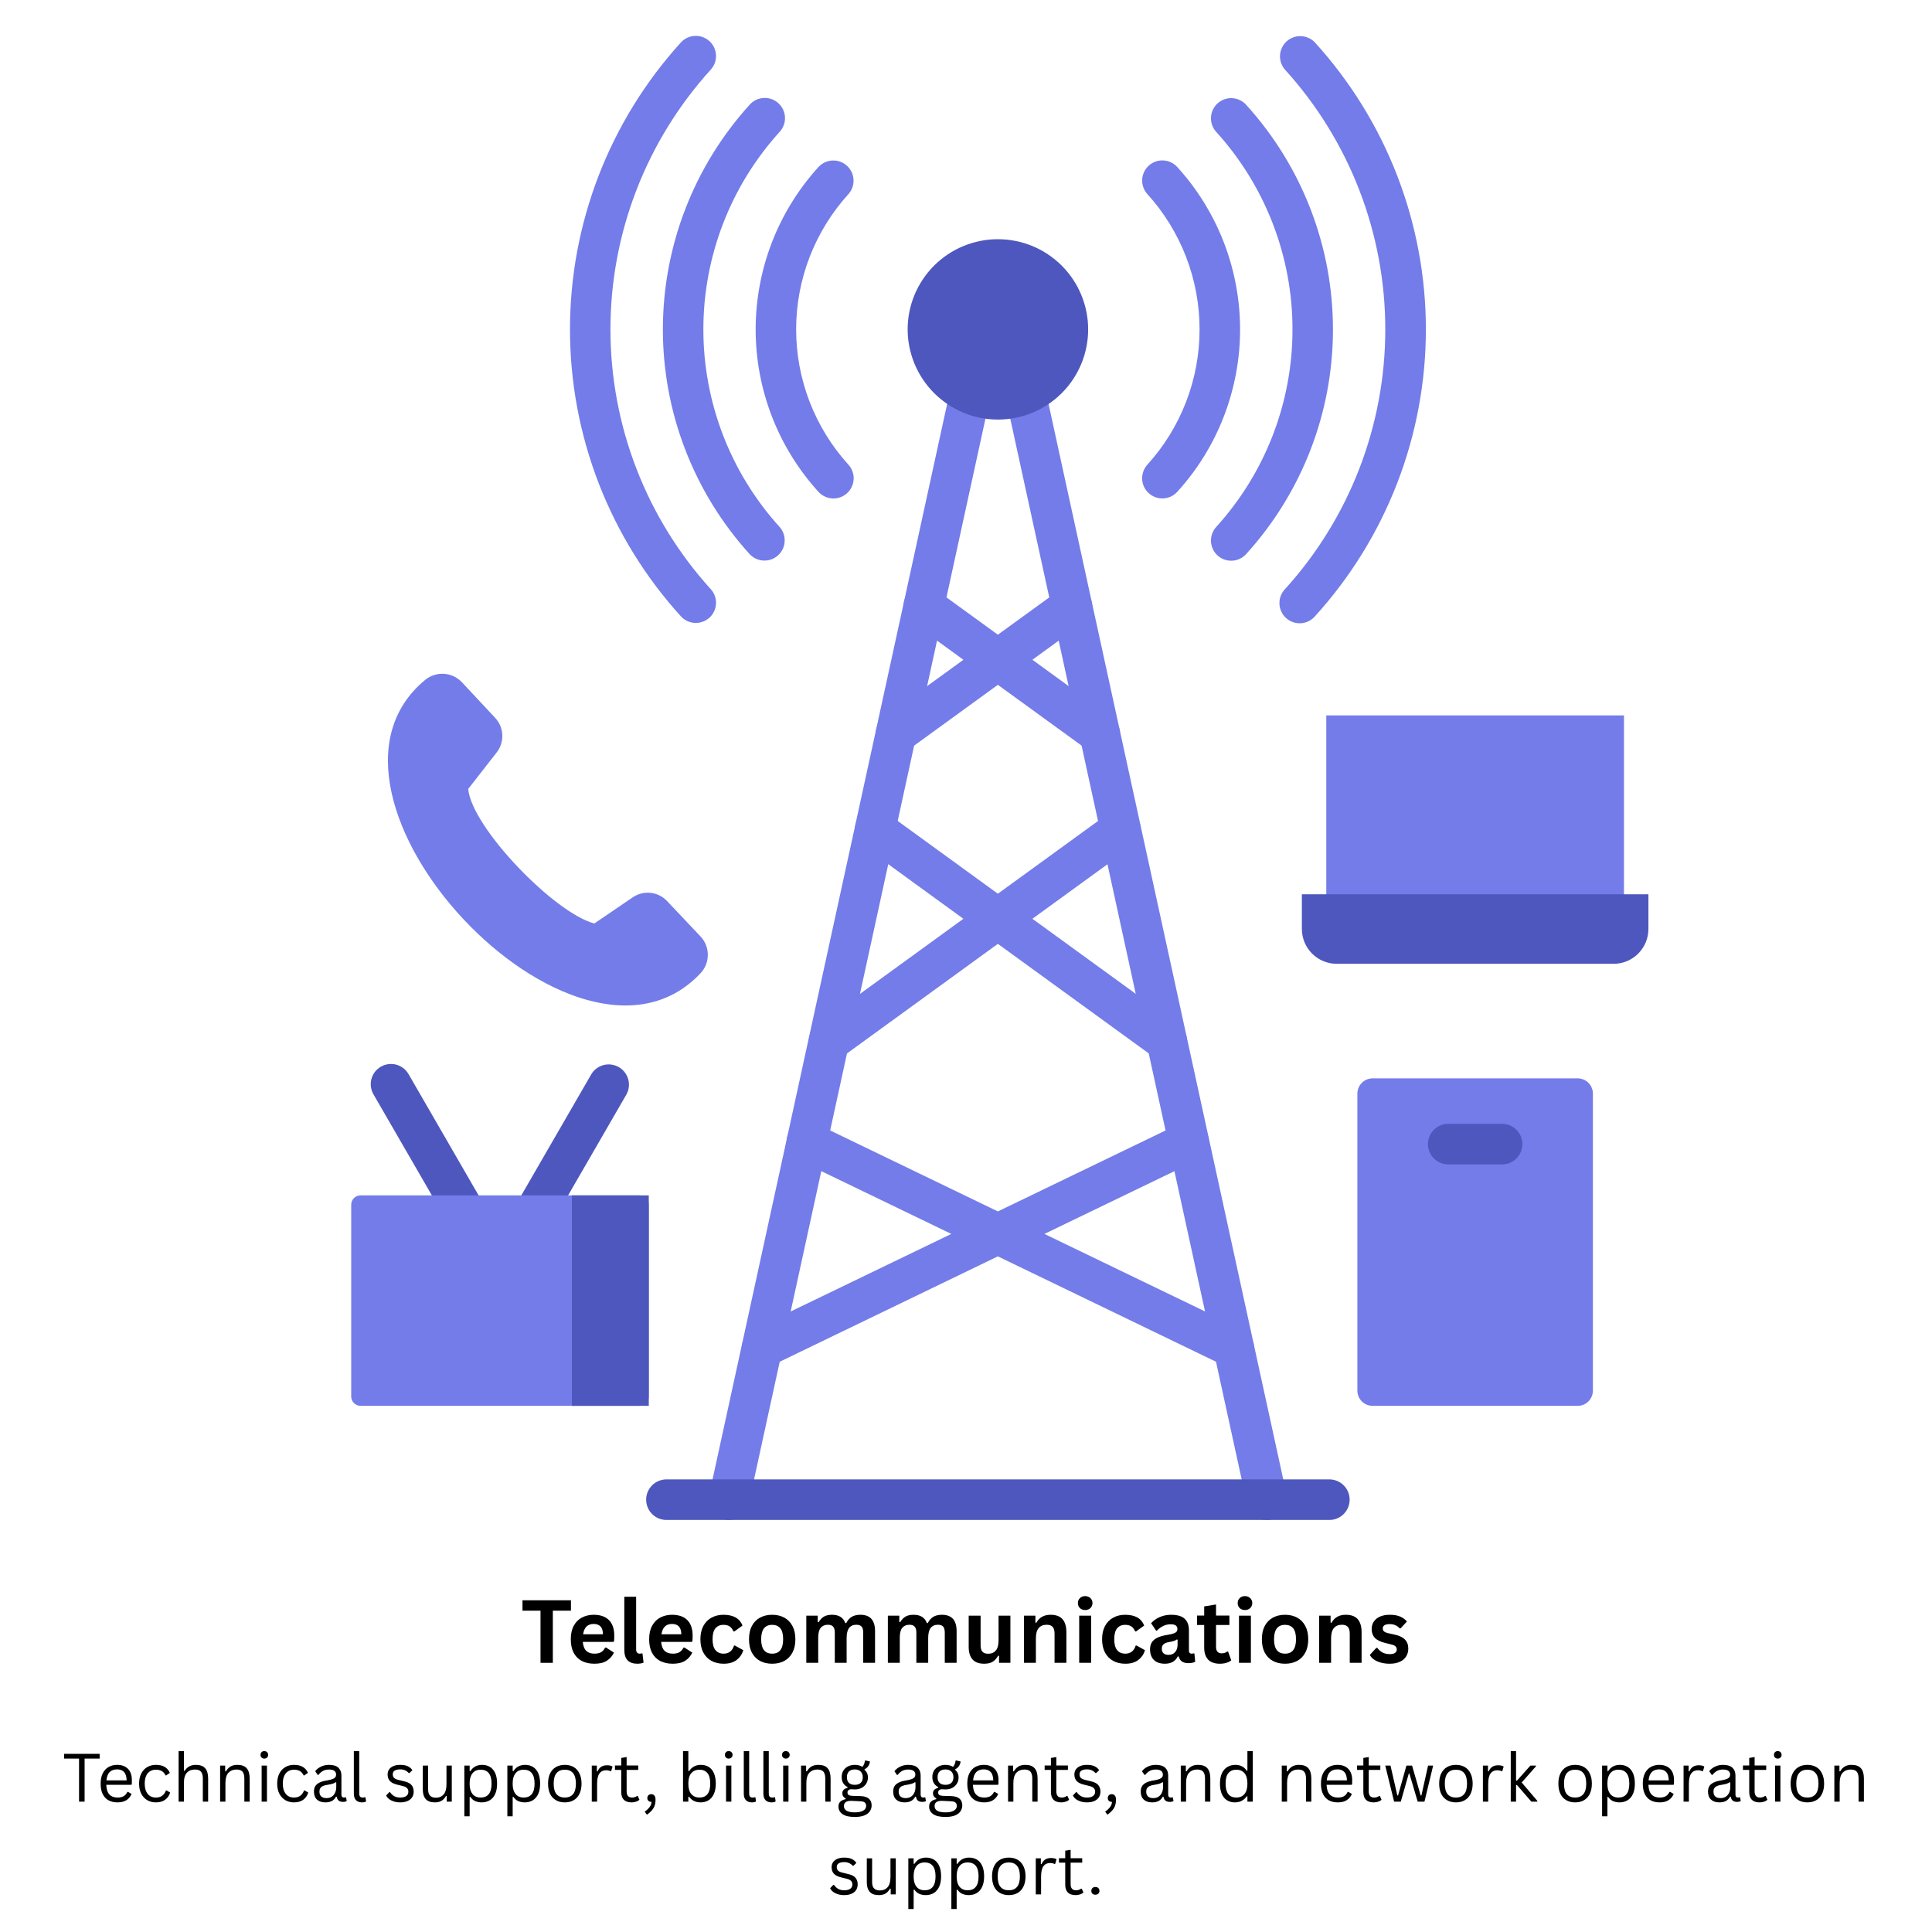 <svg version="1.2" preserveAspectRatio="xMidYMid meet" height="500" viewBox="0 0 375 375" zoomAndPan="magnify" width="500" xmlns:xlink="http://www.w3.org/1999/xlink" xmlns="http://www.w3.org/2000/svg"><defs><clipPath id="f55ed3ffb4"><path d="M 137 47 L 250 47 L 250 295.312 L 137 295.312 Z M 137 47"></path></clipPath><clipPath id="cd3ed09634"><path d="M 125 287 L 262 287 L 262 295.312 L 125 295.312 Z M 125 287"></path></clipPath><clipPath id="1c491d265e"><path d="M 110 6.562 L 277 6.562 L 277 121 L 110 121 Z M 110 6.562"></path></clipPath></defs><g id="a36b5a262e"><rect style="fill:#ffffff;fill-opacity:1;stroke:none;" height="375" y="0" width="375" x="0"></rect><rect style="fill:#ffffff;fill-opacity:1;stroke:none;" height="375" y="0" width="375" x="0"></rect><g clip-path="url(#f55ed3ffb4)" clip-rule="nonzero"><path d="M 249.758 290.258 C 249.867 290.766 249.875 291.281 249.781 291.793 C 249.688 292.309 249.496 292.785 249.215 293.223 C 248.93 293.66 248.574 294.031 248.145 294.328 C 247.715 294.625 247.242 294.828 246.73 294.938 C 246.219 295.047 245.707 295.055 245.191 294.961 C 244.68 294.867 244.203 294.68 243.762 294.395 C 243.324 294.113 242.953 293.754 242.656 293.324 C 242.359 292.895 242.156 292.426 242.047 291.914 L 193.684 70.227 L 145.32 291.914 C 145.211 292.426 145.008 292.895 144.711 293.324 C 144.414 293.754 144.043 294.109 143.605 294.391 C 143.168 294.676 142.691 294.863 142.18 294.957 C 141.664 295.051 141.152 295.039 140.641 294.93 C 140.133 294.82 139.664 294.617 139.234 294.32 C 138.805 294.023 138.449 293.656 138.164 293.219 C 137.883 292.781 137.695 292.305 137.602 291.789 C 137.508 291.277 137.516 290.766 137.625 290.258 L 189.82 50.992 C 189.906 50.547 190.066 50.133 190.301 49.742 C 190.531 49.355 190.82 49.016 191.172 48.727 C 191.52 48.438 191.906 48.219 192.332 48.062 C 192.758 47.906 193.195 47.828 193.648 47.824 C 194.102 47.82 194.543 47.895 194.969 48.039 C 195.398 48.188 195.789 48.402 196.141 48.688 C 196.492 48.969 196.789 49.305 197.027 49.688 C 197.266 50.07 197.434 50.484 197.527 50.926 Z M 249.758 290.258" style="stroke:none;fill-rule:nonzero;fill:#737ce9;fill-opacity:1;"></path></g><path d="M 154.93 225.152 C 154.695 225.039 154.473 224.906 154.266 224.754 C 154.059 224.598 153.867 224.426 153.691 224.23 C 153.52 224.039 153.363 223.832 153.23 223.609 C 153.098 223.387 152.988 223.152 152.902 222.91 C 152.816 222.664 152.754 222.414 152.715 222.156 C 152.68 221.898 152.668 221.641 152.68 221.383 C 152.695 221.125 152.734 220.867 152.801 220.617 C 152.863 220.367 152.953 220.125 153.066 219.891 C 153.18 219.656 153.312 219.434 153.469 219.227 C 153.625 219.02 153.801 218.832 153.996 218.66 C 154.188 218.488 154.398 218.336 154.621 218.203 C 154.848 218.074 155.082 217.965 155.328 217.879 C 155.57 217.797 155.824 217.734 156.082 217.699 C 156.34 217.668 156.598 217.656 156.855 217.672 C 157.113 217.688 157.371 217.73 157.621 217.797 C 157.871 217.863 158.113 217.953 158.348 218.07 L 193.684 235.137 L 229.039 218.07 C 229.508 217.848 230 217.723 230.52 217.699 C 231.039 217.672 231.539 217.746 232.031 217.918 C 232.52 218.094 232.957 218.352 233.344 218.699 C 233.73 219.043 234.035 219.449 234.262 219.918 C 234.484 220.383 234.613 220.875 234.645 221.395 C 234.672 221.91 234.605 222.414 234.434 222.906 C 234.266 223.395 234.012 223.836 233.668 224.223 C 233.324 224.613 232.918 224.922 232.453 225.152 L 202.719 239.504 L 241.184 258.07 C 241.656 258.297 242.066 258.605 242.414 258.992 C 242.762 259.383 243.023 259.824 243.195 260.316 C 243.367 260.809 243.441 261.312 243.41 261.836 C 243.383 262.355 243.254 262.852 243.027 263.32 C 242.801 263.793 242.492 264.199 242.102 264.547 C 241.711 264.895 241.27 265.156 240.777 265.328 C 240.285 265.5 239.777 265.57 239.254 265.539 C 238.734 265.508 238.238 265.379 237.77 265.152 L 193.684 243.859 L 149.613 265.152 C 149.145 265.379 148.648 265.508 148.129 265.535 C 147.605 265.566 147.102 265.492 146.609 265.32 C 146.117 265.148 145.676 264.891 145.285 264.543 C 144.898 264.195 144.59 263.785 144.363 263.316 C 144.137 262.848 144.008 262.352 143.98 261.832 C 143.949 261.312 144.023 260.805 144.195 260.312 C 144.367 259.82 144.629 259.379 144.973 258.992 C 145.32 258.602 145.73 258.297 146.199 258.07 L 184.652 239.504 Z M 177.004 120.805 C 176.582 120.496 176.234 120.121 175.961 119.676 C 175.688 119.23 175.512 118.75 175.43 118.238 C 175.348 117.723 175.367 117.211 175.488 116.703 C 175.609 116.195 175.824 115.73 176.133 115.309 C 176.438 114.887 176.816 114.539 177.262 114.266 C 177.707 113.992 178.188 113.816 178.703 113.734 C 179.219 113.652 179.73 113.672 180.238 113.797 C 180.746 113.918 181.211 114.133 181.633 114.441 L 193.684 123.195 L 205.75 114.441 C 206.172 114.133 206.637 113.922 207.145 113.801 C 207.652 113.68 208.16 113.66 208.676 113.742 C 209.191 113.824 209.672 114.004 210.113 114.273 C 210.559 114.547 210.934 114.895 211.238 115.316 C 211.547 115.738 211.758 116.203 211.879 116.711 C 212 117.219 212.02 117.727 211.938 118.242 C 211.855 118.758 211.68 119.234 211.406 119.68 C 211.133 120.125 210.785 120.5 210.363 120.805 L 200.387 128.062 L 215.773 139.242 C 216.195 139.547 216.547 139.922 216.82 140.367 C 217.094 140.812 217.273 141.289 217.355 141.805 C 217.438 142.32 217.418 142.832 217.297 143.34 C 217.176 143.848 216.965 144.312 216.656 144.734 C 216.352 145.156 215.977 145.504 215.531 145.777 C 215.086 146.051 214.605 146.227 214.09 146.309 C 213.574 146.391 213.062 146.371 212.555 146.25 C 212.047 146.129 211.582 145.914 211.16 145.605 L 193.684 132.926 L 176.223 145.605 C 175.801 145.914 175.332 146.129 174.824 146.25 C 174.316 146.375 173.805 146.395 173.289 146.312 C 172.773 146.23 172.293 146.055 171.848 145.781 C 171.402 145.508 171.027 145.164 170.719 144.738 C 170.414 144.316 170.199 143.852 170.078 143.344 C 169.953 142.836 169.934 142.328 170.016 141.812 C 170.098 141.297 170.277 140.816 170.547 140.371 C 170.82 139.926 171.168 139.551 171.594 139.242 L 186.996 128.062 Z M 167.539 164.203 C 167.117 163.898 166.77 163.523 166.496 163.078 C 166.223 162.633 166.047 162.152 165.965 161.637 C 165.883 161.121 165.902 160.609 166.023 160.102 C 166.145 159.594 166.359 159.129 166.668 158.707 C 166.977 158.285 167.352 157.938 167.797 157.664 C 168.242 157.391 168.723 157.215 169.238 157.133 C 169.754 157.055 170.266 157.074 170.773 157.195 C 171.281 157.316 171.746 157.531 172.168 157.84 L 193.684 173.469 L 215.215 157.84 C 215.637 157.539 216.102 157.332 216.605 157.215 C 217.109 157.102 217.617 157.082 218.129 157.168 C 218.641 157.25 219.117 157.43 219.559 157.703 C 220 157.973 220.371 158.316 220.676 158.738 C 220.98 159.156 221.195 159.617 221.316 160.117 C 221.438 160.621 221.461 161.129 221.383 161.641 C 221.305 162.152 221.133 162.629 220.867 163.074 C 220.602 163.52 220.258 163.895 219.844 164.203 L 200.387 178.336 L 228.816 198.977 C 229.23 199.281 229.574 199.66 229.844 200.102 C 230.113 200.547 230.285 201.023 230.367 201.535 C 230.445 202.047 230.426 202.555 230.305 203.059 C 230.184 203.562 229.969 204.023 229.668 204.445 C 229.363 204.867 228.992 205.211 228.551 205.484 C 228.109 205.758 227.633 205.938 227.121 206.023 C 226.609 206.109 226.102 206.094 225.594 205.977 C 225.09 205.859 224.625 205.652 224.203 205.355 L 193.684 183.199 L 163.184 205.355 C 162.758 205.652 162.297 205.859 161.789 205.977 C 161.285 206.094 160.777 206.105 160.266 206.023 C 159.754 205.938 159.277 205.758 158.836 205.484 C 158.395 205.211 158.023 204.863 157.719 204.445 C 157.414 204.023 157.203 203.562 157.082 203.059 C 156.961 202.555 156.941 202.047 157.02 201.535 C 157.098 201.023 157.273 200.547 157.543 200.102 C 157.809 199.66 158.152 199.281 158.57 198.977 L 186.996 178.336 Z M 167.539 164.203" style="stroke:none;fill-rule:nonzero;fill:#737ce9;fill-opacity:1;"></path><g clip-path="url(#cd3ed09634)" clip-rule="nonzero"><path d="M 129.359 295.023 C 128.84 295.023 128.336 294.926 127.852 294.727 C 127.371 294.527 126.945 294.242 126.574 293.871 C 126.203 293.504 125.918 293.078 125.719 292.594 C 125.52 292.113 125.418 291.609 125.418 291.086 C 125.418 290.562 125.52 290.062 125.719 289.578 C 125.918 289.098 126.203 288.672 126.574 288.301 C 126.945 287.934 127.371 287.648 127.852 287.449 C 128.336 287.25 128.84 287.148 129.359 287.148 L 258.023 287.148 C 258.547 287.148 259.051 287.25 259.531 287.449 C 260.016 287.648 260.441 287.934 260.809 288.301 C 261.18 288.672 261.465 289.098 261.664 289.578 C 261.863 290.062 261.965 290.562 261.965 291.086 C 261.965 291.609 261.863 292.113 261.664 292.594 C 261.465 293.078 261.18 293.504 260.809 293.871 C 260.441 294.242 260.016 294.527 259.531 294.727 C 259.051 294.926 258.547 295.023 258.023 295.023 Z M 129.359 295.023" style="stroke:none;fill-rule:nonzero;fill:#4e57bd;fill-opacity:1;"></path></g><g clip-path="url(#1c491d265e)" clip-rule="nonzero"><path d="M 249.406 13.508 C 249.07 13.121 248.82 12.684 248.656 12.199 C 248.488 11.711 248.422 11.211 248.453 10.699 C 248.484 10.188 248.613 9.699 248.836 9.238 C 249.059 8.777 249.359 8.371 249.738 8.027 C 250.121 7.684 250.555 7.426 251.035 7.25 C 251.52 7.074 252.016 6.996 252.531 7.016 C 253.043 7.039 253.531 7.152 254 7.367 C 254.469 7.578 254.879 7.871 255.23 8.246 C 256.945 10.129 258.566 12.09 260.098 14.125 C 261.633 16.16 263.066 18.262 264.406 20.426 C 265.746 22.594 266.98 24.816 268.113 27.098 C 269.246 29.379 270.273 31.707 271.191 34.082 C 272.109 36.461 272.918 38.871 273.613 41.32 C 274.309 43.773 274.891 46.25 275.355 48.75 C 275.824 51.254 276.176 53.773 276.41 56.312 C 276.645 58.848 276.762 61.387 276.762 63.934 C 276.762 66.48 276.645 69.023 276.41 71.559 C 276.176 74.094 275.824 76.613 275.355 79.117 C 274.891 81.621 274.309 84.098 273.613 86.547 C 272.918 88.996 272.109 91.41 271.191 93.785 C 270.273 96.16 269.246 98.488 268.113 100.77 C 266.98 103.051 265.746 105.273 264.406 107.441 C 263.066 109.609 261.633 111.711 260.098 113.742 C 258.566 115.777 256.945 117.738 255.23 119.625 C 255.059 119.82 254.871 120 254.664 120.16 C 254.457 120.32 254.234 120.457 254 120.574 C 253.766 120.688 253.523 120.781 253.27 120.848 C 253.02 120.914 252.762 120.953 252.5 120.973 C 252.238 120.988 251.98 120.977 251.723 120.941 C 251.461 120.906 251.211 120.844 250.965 120.758 C 250.715 120.672 250.48 120.562 250.258 120.426 C 250.031 120.293 249.82 120.141 249.629 119.965 C 249.434 119.789 249.258 119.598 249.105 119.387 C 248.949 119.176 248.816 118.953 248.707 118.715 C 248.594 118.48 248.508 118.234 248.445 117.98 C 248.383 117.727 248.348 117.469 248.34 117.207 C 248.328 116.949 248.344 116.688 248.387 116.43 C 248.426 116.172 248.492 115.922 248.586 115.676 C 248.676 115.434 248.793 115.199 248.93 114.977 C 249.066 114.758 249.227 114.551 249.406 114.359 C 250.957 112.652 252.426 110.879 253.812 109.035 C 255.199 107.191 256.496 105.289 257.707 103.328 C 258.918 101.363 260.035 99.352 261.062 97.285 C 262.086 95.219 263.016 93.109 263.844 90.961 C 264.676 88.809 265.406 86.625 266.035 84.406 C 266.664 82.188 267.191 79.945 267.613 77.68 C 268.035 75.414 268.352 73.133 268.566 70.836 C 268.777 68.539 268.883 66.238 268.883 63.934 C 268.883 61.629 268.777 59.328 268.566 57.031 C 268.352 54.738 268.035 52.457 267.613 50.188 C 267.191 47.922 266.664 45.68 266.035 43.461 C 265.406 41.242 264.676 39.059 263.844 36.91 C 263.016 34.758 262.086 32.648 261.062 30.586 C 260.035 28.52 258.918 26.504 257.707 24.543 C 256.496 22.578 255.199 20.676 253.812 18.836 C 252.426 16.992 250.957 15.215 249.406 13.508 Z M 164.684 90.199 C 165.031 90.582 165.293 91.02 165.469 91.512 C 165.645 92 165.719 92.508 165.691 93.027 C 165.664 93.547 165.539 94.039 165.316 94.508 C 165.094 94.98 164.789 95.391 164.402 95.738 C 164.016 96.086 163.578 96.348 163.09 96.523 C 162.598 96.699 162.094 96.773 161.574 96.746 C 161.055 96.719 160.559 96.594 160.09 96.371 C 159.617 96.148 159.207 95.848 158.859 95.461 C 157.891 94.395 156.969 93.285 156.102 92.133 C 155.234 90.98 154.422 89.793 153.664 88.566 C 152.91 87.34 152.207 86.082 151.566 84.789 C 150.926 83.5 150.344 82.18 149.824 80.836 C 149.305 79.492 148.848 78.129 148.457 76.742 C 148.062 75.355 147.734 73.953 147.469 72.535 C 147.203 71.117 147.004 69.691 146.871 68.258 C 146.738 66.824 146.672 65.383 146.672 63.945 C 146.672 62.504 146.738 61.062 146.871 59.629 C 147.004 58.195 147.203 56.77 147.469 55.352 C 147.734 53.934 148.062 52.531 148.457 51.145 C 148.848 49.758 149.305 48.395 149.824 47.051 C 150.344 45.707 150.926 44.387 151.566 43.098 C 152.207 41.805 152.91 40.547 153.664 39.32 C 154.422 38.094 155.234 36.906 156.102 35.754 C 156.969 34.602 157.891 33.492 158.859 32.426 C 159.207 32.043 159.617 31.742 160.086 31.523 C 160.555 31.305 161.047 31.184 161.562 31.156 C 162.082 31.133 162.582 31.207 163.07 31.379 C 163.559 31.555 163.992 31.812 164.379 32.16 C 164.762 32.508 165.066 32.914 165.289 33.379 C 165.512 33.848 165.641 34.336 165.668 34.855 C 165.695 35.371 165.625 35.871 165.457 36.359 C 165.285 36.848 165.027 37.285 164.684 37.672 C 163.875 38.562 163.109 39.488 162.387 40.445 C 161.664 41.406 160.988 42.398 160.359 43.418 C 159.727 44.441 159.145 45.488 158.609 46.566 C 158.074 47.641 157.59 48.738 157.156 49.859 C 156.723 50.98 156.344 52.117 156.016 53.273 C 155.688 54.426 155.414 55.594 155.191 56.777 C 154.973 57.957 154.809 59.145 154.695 60.34 C 154.586 61.535 154.531 62.734 154.531 63.934 C 154.531 65.137 154.586 66.336 154.695 67.531 C 154.809 68.727 154.973 69.914 155.191 71.094 C 155.414 72.277 155.688 73.445 156.016 74.598 C 156.344 75.754 156.723 76.891 157.156 78.012 C 157.59 79.133 158.074 80.23 158.609 81.305 C 159.145 82.383 159.727 83.43 160.359 84.453 C 160.988 85.473 161.664 86.465 162.387 87.426 C 163.109 88.383 163.875 89.309 164.684 90.199 Z M 151.324 102.285 C 151.668 102.672 151.922 103.109 152.09 103.598 C 152.262 104.086 152.332 104.59 152.301 105.105 C 152.273 105.621 152.148 106.109 151.926 106.578 C 151.703 107.043 151.398 107.449 151.016 107.793 C 150.633 108.141 150.195 108.402 149.711 108.578 C 149.223 108.75 148.723 108.828 148.207 108.805 C 147.691 108.781 147.199 108.66 146.73 108.445 C 146.262 108.227 145.852 107.93 145.5 107.551 C 144.16 106.07 142.891 104.535 141.691 102.941 C 140.492 101.348 139.371 99.703 138.324 98.008 C 137.277 96.309 136.312 94.566 135.426 92.781 C 134.539 90.996 133.738 89.172 133.02 87.312 C 132.301 85.453 131.668 83.562 131.125 81.645 C 130.582 79.727 130.129 77.789 129.762 75.828 C 129.398 73.867 129.121 71.895 128.938 69.91 C 128.758 67.926 128.664 65.938 128.664 63.941 C 128.664 61.949 128.758 59.961 128.938 57.973 C 129.121 55.988 129.398 54.016 129.762 52.055 C 130.129 50.098 130.582 48.156 131.125 46.238 C 131.668 44.32 132.301 42.434 133.02 40.574 C 133.738 38.711 134.539 36.891 135.426 35.102 C 136.312 33.316 137.277 31.574 138.324 29.879 C 139.371 28.18 140.492 26.535 141.691 24.941 C 142.891 23.348 144.16 21.812 145.5 20.336 C 145.672 20.141 145.859 19.965 146.066 19.809 C 146.273 19.652 146.496 19.516 146.727 19.402 C 146.961 19.289 147.203 19.199 147.457 19.137 C 147.707 19.07 147.961 19.031 148.223 19.016 C 148.48 19 148.738 19.012 148.996 19.047 C 149.254 19.086 149.504 19.148 149.75 19.234 C 149.996 19.32 150.23 19.43 150.453 19.562 C 150.676 19.695 150.883 19.848 151.074 20.023 C 151.27 20.195 151.441 20.387 151.598 20.598 C 151.75 20.805 151.883 21.027 151.996 21.262 C 152.105 21.496 152.191 21.738 152.254 21.992 C 152.316 22.242 152.355 22.5 152.363 22.758 C 152.375 23.02 152.363 23.277 152.324 23.531 C 152.285 23.789 152.219 24.039 152.129 24.281 C 152.039 24.527 151.93 24.758 151.793 24.98 C 151.656 25.203 151.5 25.41 151.324 25.598 C 150.145 26.898 149.031 28.246 147.977 29.648 C 146.922 31.051 145.938 32.496 145.016 33.988 C 144.094 35.484 143.246 37.016 142.465 38.586 C 141.688 40.156 140.98 41.758 140.352 43.395 C 139.719 45.027 139.164 46.691 138.688 48.375 C 138.207 50.062 137.809 51.77 137.488 53.492 C 137.168 55.215 136.926 56.949 136.762 58.695 C 136.602 60.441 136.523 62.191 136.523 63.941 C 136.523 65.695 136.602 67.445 136.762 69.191 C 136.926 70.938 137.168 72.672 137.488 74.395 C 137.809 76.117 138.207 77.824 138.688 79.508 C 139.164 81.195 139.719 82.855 140.352 84.492 C 140.98 86.129 141.688 87.73 142.465 89.301 C 143.246 90.871 144.094 92.402 145.016 93.895 C 145.938 95.387 146.922 96.836 147.977 98.238 C 149.031 99.637 150.145 100.988 151.324 102.289 Z M 137.965 114.359 C 138.316 114.746 138.578 115.184 138.754 115.672 C 138.926 116.16 139.004 116.664 138.977 117.184 C 138.953 117.703 138.828 118.195 138.605 118.668 C 138.383 119.137 138.078 119.547 137.695 119.895 C 137.309 120.242 136.871 120.508 136.383 120.68 C 135.891 120.855 135.387 120.93 134.867 120.906 C 134.348 120.879 133.855 120.758 133.383 120.535 C 132.914 120.312 132.504 120.008 132.156 119.625 C 130.441 117.738 128.82 115.777 127.289 113.742 C 125.758 111.707 124.32 109.605 122.984 107.441 C 121.645 105.273 120.41 103.051 119.277 100.77 C 118.145 98.488 117.117 96.16 116.199 93.785 C 115.281 91.406 114.477 88.996 113.781 86.547 C 113.086 84.098 112.504 81.621 112.035 79.117 C 111.57 76.613 111.219 74.094 110.984 71.559 C 110.75 69.023 110.633 66.48 110.633 63.934 C 110.633 61.387 110.75 58.848 110.984 56.312 C 111.219 53.777 111.57 51.258 112.035 48.754 C 112.504 46.25 113.086 43.773 113.781 41.324 C 114.477 38.875 115.281 36.461 116.199 34.086 C 117.117 31.711 118.145 29.383 119.277 27.102 C 120.41 24.82 121.645 22.594 122.984 20.43 C 124.32 18.262 125.758 16.16 127.289 14.125 C 128.82 12.09 130.441 10.129 132.156 8.246 C 132.504 7.859 132.914 7.559 133.383 7.336 C 133.855 7.113 134.348 6.992 134.867 6.965 C 135.387 6.941 135.891 7.016 136.379 7.191 C 136.871 7.367 137.309 7.629 137.691 7.977 C 138.078 8.324 138.379 8.734 138.602 9.203 C 138.824 9.672 138.949 10.168 138.973 10.688 C 139 11.203 138.926 11.707 138.75 12.199 C 138.574 12.688 138.312 13.125 137.965 13.508 C 136.414 15.215 134.945 16.992 133.559 18.836 C 132.176 20.676 130.875 22.578 129.664 24.543 C 128.453 26.504 127.336 28.52 126.309 30.582 C 125.285 32.648 124.355 34.758 123.527 36.91 C 122.695 39.059 121.965 41.242 121.336 43.461 C 120.707 45.68 120.18 47.922 119.758 50.188 C 119.336 52.457 119.016 54.738 118.805 57.031 C 118.594 59.328 118.488 61.629 118.488 63.934 C 118.488 66.238 118.594 68.539 118.805 70.836 C 119.016 73.133 119.336 75.414 119.758 77.68 C 120.18 79.945 120.707 82.188 121.336 84.406 C 121.965 86.625 122.695 88.809 123.527 90.961 C 124.355 93.109 125.285 95.219 126.309 97.285 C 127.336 99.352 128.453 101.363 129.664 103.328 C 130.875 105.289 132.176 107.191 133.559 109.035 C 134.945 110.879 136.414 112.652 137.965 114.359 Z M 222.703 37.672 C 222.355 37.285 222.094 36.852 221.918 36.359 C 221.746 35.871 221.672 35.367 221.695 34.852 C 221.723 34.332 221.848 33.84 222.07 33.371 C 222.293 32.902 222.598 32.492 222.98 32.145 C 223.367 31.797 223.805 31.535 224.293 31.363 C 224.781 31.188 225.285 31.113 225.805 31.141 C 226.324 31.168 226.816 31.289 227.285 31.512 C 227.754 31.734 228.164 32.039 228.512 32.426 C 229.48 33.492 230.402 34.602 231.27 35.75 C 232.137 36.902 232.949 38.094 233.707 39.32 C 234.461 40.547 235.164 41.805 235.805 43.094 C 236.445 44.387 237.027 45.703 237.547 47.047 C 238.066 48.391 238.523 49.758 238.914 51.145 C 239.309 52.531 239.637 53.934 239.902 55.348 C 240.168 56.766 240.367 58.191 240.5 59.625 C 240.633 61.062 240.699 62.5 240.699 63.941 C 240.699 65.383 240.633 66.82 240.5 68.254 C 240.367 69.691 240.168 71.117 239.902 72.535 C 239.637 73.949 239.309 75.352 238.914 76.738 C 238.523 78.125 238.066 79.492 237.547 80.836 C 237.027 82.18 236.445 83.496 235.805 84.789 C 235.164 86.078 234.461 87.336 233.707 88.562 C 232.949 89.789 232.137 90.98 231.27 92.129 C 230.402 93.281 229.48 94.391 228.512 95.457 C 228.164 95.844 227.754 96.145 227.285 96.367 C 226.812 96.59 226.32 96.715 225.801 96.738 C 225.281 96.766 224.777 96.691 224.285 96.516 C 223.797 96.34 223.359 96.078 222.973 95.73 C 222.59 95.379 222.285 94.973 222.062 94.5 C 221.84 94.031 221.719 93.539 221.691 93.02 C 221.668 92.5 221.742 91.996 221.918 91.508 C 222.09 91.016 222.355 90.578 222.703 90.195 C 223.508 89.305 224.273 88.379 224.996 87.422 C 225.715 86.461 226.391 85.469 227.023 84.445 C 227.652 83.426 228.234 82.375 228.766 81.301 C 229.301 80.227 229.785 79.125 230.215 78.008 C 230.648 76.887 231.027 75.75 231.355 74.594 C 231.684 73.438 231.957 72.27 232.176 71.09 C 232.395 69.91 232.562 68.723 232.672 67.527 C 232.781 66.332 232.836 65.133 232.836 63.934 C 232.836 62.734 232.781 61.535 232.672 60.34 C 232.562 59.145 232.395 57.957 232.176 56.777 C 231.957 55.594 231.684 54.43 231.355 53.273 C 231.027 52.117 230.648 50.98 230.215 49.859 C 229.785 48.738 229.301 47.641 228.766 46.566 C 228.234 45.492 227.652 44.441 227.023 43.418 C 226.391 42.398 225.715 41.406 224.996 40.445 C 224.273 39.484 223.508 38.562 222.703 37.672 Z M 236.062 25.598 C 235.715 25.215 235.449 24.777 235.277 24.289 C 235.102 23.797 235.023 23.293 235.051 22.773 C 235.078 22.258 235.199 21.762 235.422 21.293 C 235.645 20.824 235.949 20.414 236.332 20.062 C 236.719 19.715 237.156 19.453 237.645 19.277 C 238.137 19.102 238.641 19.027 239.16 19.055 C 239.68 19.078 240.172 19.203 240.645 19.426 C 241.113 19.648 241.523 19.949 241.871 20.336 C 243.215 21.812 244.484 23.348 245.684 24.941 C 246.883 26.531 248.008 28.18 249.055 29.875 C 250.102 31.57 251.07 33.312 251.957 35.102 C 252.844 36.887 253.648 38.707 254.367 40.57 C 255.086 42.43 255.719 44.316 256.262 46.238 C 256.805 48.156 257.262 50.094 257.629 52.055 C 257.992 54.016 258.266 55.988 258.449 57.973 C 258.633 59.957 258.727 61.949 258.727 63.941 C 258.727 65.938 258.633 67.926 258.449 69.91 C 258.266 71.898 257.992 73.871 257.629 75.832 C 257.262 77.789 256.805 79.73 256.262 81.648 C 255.719 83.566 255.086 85.457 254.367 87.316 C 253.648 89.176 252.844 91 251.957 92.785 C 251.07 94.57 250.102 96.312 249.055 98.008 C 248.008 99.707 246.883 101.352 245.684 102.945 C 244.484 104.539 243.215 106.074 241.871 107.551 C 241.523 107.934 241.113 108.238 240.645 108.461 C 240.172 108.684 239.68 108.805 239.16 108.832 C 238.641 108.855 238.137 108.781 237.645 108.605 C 237.156 108.43 236.719 108.168 236.332 107.82 C 235.949 107.473 235.645 107.062 235.422 106.594 C 235.199 106.121 235.078 105.629 235.051 105.109 C 235.023 104.59 235.102 104.086 235.277 103.598 C 235.449 103.109 235.715 102.672 236.062 102.285 C 237.242 100.988 238.359 99.637 239.41 98.234 C 240.465 96.836 241.453 95.387 242.375 93.895 C 243.297 92.402 244.145 90.871 244.926 89.301 C 245.703 87.73 246.41 86.129 247.043 84.492 C 247.672 82.855 248.23 81.195 248.707 79.508 C 249.188 77.82 249.586 76.117 249.906 74.395 C 250.227 72.672 250.469 70.934 250.633 69.191 C 250.793 67.445 250.871 65.695 250.871 63.941 C 250.871 62.188 250.793 60.438 250.633 58.691 C 250.469 56.949 250.227 55.211 249.906 53.488 C 249.586 51.766 249.188 50.062 248.707 48.375 C 248.23 46.688 247.672 45.027 247.043 43.391 C 246.41 41.754 245.703 40.152 244.926 38.582 C 244.145 37.012 243.297 35.48 242.375 33.988 C 241.453 32.496 240.465 31.047 239.41 29.648 C 238.359 28.246 237.242 26.895 236.062 25.598 Z M 236.062 25.598" style="stroke:none;fill-rule:nonzero;fill:#737ce9;fill-opacity:1;"></path></g><path d="M 193.684 81.438 C 194.258 81.438 194.832 81.41 195.402 81.355 C 195.973 81.301 196.539 81.215 197.102 81.105 C 197.664 80.992 198.223 80.852 198.77 80.688 C 199.32 80.52 199.859 80.328 200.391 80.109 C 200.918 79.891 201.438 79.645 201.945 79.375 C 202.449 79.105 202.941 78.809 203.418 78.492 C 203.895 78.172 204.355 77.832 204.801 77.469 C 205.242 77.105 205.668 76.719 206.074 76.316 C 206.48 75.91 206.867 75.484 207.23 75.043 C 207.594 74.598 207.934 74.141 208.254 73.664 C 208.574 73.188 208.867 72.695 209.137 72.188 C 209.41 71.684 209.652 71.164 209.875 70.637 C 210.094 70.105 210.285 69.566 210.453 69.02 C 210.621 68.469 210.758 67.914 210.871 67.352 C 210.984 66.789 211.066 66.223 211.125 65.652 C 211.18 65.082 211.207 64.508 211.207 63.938 C 211.207 63.363 211.18 62.789 211.125 62.219 C 211.066 61.648 210.984 61.082 210.871 60.52 C 210.762 59.957 210.621 59.402 210.453 58.855 C 210.289 58.305 210.094 57.766 209.875 57.234 C 209.656 56.707 209.41 56.188 209.141 55.684 C 208.871 55.176 208.574 54.688 208.258 54.211 C 207.938 53.734 207.598 53.273 207.23 52.828 C 206.867 52.387 206.484 51.961 206.078 51.555 C 205.672 51.152 205.246 50.766 204.805 50.402 C 204.359 50.039 203.898 49.699 203.422 49.379 C 202.945 49.059 202.453 48.766 201.949 48.496 C 201.441 48.227 200.926 47.98 200.395 47.762 C 199.863 47.543 199.324 47.348 198.773 47.184 C 198.227 47.016 197.668 46.875 197.105 46.766 C 196.543 46.652 195.977 46.57 195.406 46.512 C 194.836 46.457 194.262 46.43 193.688 46.43 C 193.113 46.43 192.543 46.457 191.973 46.512 C 191.402 46.57 190.832 46.652 190.27 46.766 C 189.707 46.879 189.152 47.016 188.602 47.184 C 188.055 47.352 187.516 47.543 186.984 47.762 C 186.453 47.98 185.938 48.227 185.43 48.496 C 184.926 48.77 184.434 49.062 183.957 49.383 C 183.48 49.699 183.02 50.043 182.574 50.406 C 182.133 50.77 181.707 51.152 181.301 51.559 C 180.895 51.965 180.512 52.391 180.148 52.832 C 179.781 53.277 179.441 53.734 179.125 54.215 C 178.805 54.691 178.512 55.18 178.238 55.688 C 177.969 56.191 177.723 56.711 177.504 57.242 C 177.285 57.77 177.094 58.309 176.926 58.859 C 176.762 59.406 176.621 59.961 176.508 60.523 C 176.398 61.086 176.312 61.652 176.258 62.227 C 176.203 62.797 176.172 63.367 176.172 63.941 C 176.176 64.512 176.203 65.086 176.262 65.656 C 176.32 66.223 176.402 66.789 176.516 67.352 C 176.629 67.914 176.77 68.469 176.938 69.016 C 177.105 69.562 177.297 70.102 177.516 70.633 C 177.738 71.16 177.984 71.676 178.254 72.18 C 178.523 72.688 178.82 73.176 179.137 73.652 C 179.457 74.129 179.797 74.59 180.16 75.031 C 180.523 75.473 180.91 75.898 181.312 76.301 C 181.719 76.707 182.145 77.09 182.586 77.453 C 183.031 77.82 183.488 78.16 183.965 78.477 C 184.441 78.797 184.934 79.09 185.438 79.359 C 185.941 79.633 186.461 79.875 186.988 80.098 C 187.52 80.316 188.059 80.508 188.605 80.676 C 189.152 80.844 189.711 80.984 190.27 81.098 C 190.832 81.211 191.398 81.293 191.969 81.352 C 192.539 81.41 193.109 81.438 193.684 81.438 Z M 193.684 81.438" style="stroke:none;fill-rule:evenodd;fill:#4e57bd;fill-opacity:1;"></path><path d="M 266.418 209.309 L 306.227 209.309 C 306.617 209.312 306.992 209.387 307.355 209.535 C 307.719 209.688 308.035 209.898 308.312 210.176 C 308.59 210.453 308.805 210.77 308.953 211.133 C 309.102 211.492 309.18 211.871 309.18 212.262 L 309.18 269.938 C 309.176 270.328 309.102 270.703 308.949 271.062 C 308.797 271.422 308.586 271.738 308.309 272.012 C 308.031 272.289 307.715 272.5 307.352 272.648 C 306.992 272.797 306.617 272.871 306.227 272.871 L 266.418 272.871 C 266.027 272.871 265.652 272.797 265.293 272.648 C 264.934 272.5 264.613 272.289 264.336 272.012 C 264.059 271.738 263.848 271.422 263.695 271.062 C 263.547 270.703 263.469 270.328 263.465 269.938 L 263.465 212.262 C 263.469 211.871 263.543 211.492 263.691 211.133 C 263.844 210.77 264.055 210.453 264.332 210.176 C 264.609 209.898 264.93 209.688 265.289 209.535 C 265.652 209.387 266.027 209.312 266.418 209.309 Z M 266.418 209.309" style="stroke:none;fill-rule:evenodd;fill:#737ce9;fill-opacity:1;"></path><path d="M 281.105 226.012 C 280.582 226.012 280.078 225.91 279.598 225.711 C 279.113 225.512 278.688 225.227 278.32 224.855 C 277.949 224.488 277.664 224.062 277.465 223.578 C 277.266 223.098 277.164 222.594 277.164 222.07 C 277.164 221.551 277.266 221.047 277.465 220.562 C 277.664 220.082 277.949 219.656 278.32 219.285 C 278.688 218.918 279.113 218.633 279.598 218.434 C 280.078 218.234 280.582 218.133 281.105 218.133 L 291.543 218.133 C 292.066 218.133 292.57 218.234 293.051 218.434 C 293.535 218.633 293.961 218.918 294.332 219.285 C 294.699 219.656 294.984 220.082 295.184 220.562 C 295.387 221.047 295.484 221.551 295.484 222.07 C 295.484 222.594 295.387 223.098 295.184 223.578 C 294.984 224.062 294.699 224.488 294.332 224.855 C 293.961 225.227 293.535 225.512 293.051 225.711 C 292.57 225.91 292.066 226.012 291.543 226.012 Z M 281.105 226.012" style="stroke:none;fill-rule:nonzero;fill:#4e57bd;fill-opacity:1;"></path><path d="M 72.523 212.469 C 72.387 212.246 72.277 212.012 72.191 211.766 C 72.102 211.52 72.039 211.27 72 211.012 C 71.965 210.754 71.953 210.492 71.965 210.234 C 71.98 209.973 72.02 209.719 72.086 209.465 C 72.148 209.211 72.238 208.969 72.352 208.734 C 72.465 208.5 72.602 208.277 72.758 208.07 C 72.918 207.863 73.094 207.672 73.289 207.5 C 73.484 207.328 73.695 207.176 73.918 207.047 C 74.145 206.914 74.383 206.809 74.629 206.723 C 74.875 206.641 75.129 206.582 75.387 206.547 C 75.645 206.516 75.906 206.508 76.164 206.527 C 76.426 206.543 76.68 206.586 76.934 206.656 C 77.184 206.727 77.426 206.82 77.66 206.938 C 77.891 207.055 78.109 207.191 78.316 207.352 C 78.52 207.516 78.707 207.691 78.879 207.891 C 79.047 208.09 79.195 208.301 79.324 208.531 L 96.434 238.148 C 96.566 238.371 96.672 238.605 96.758 238.852 C 96.844 239.094 96.902 239.344 96.938 239.602 C 96.977 239.859 96.984 240.117 96.969 240.375 C 96.953 240.633 96.914 240.887 96.848 241.137 C 96.781 241.387 96.691 241.629 96.578 241.863 C 96.465 242.094 96.328 242.316 96.172 242.52 C 96.012 242.727 95.836 242.914 95.641 243.086 C 95.445 243.258 95.238 243.406 95.012 243.535 C 94.789 243.664 94.555 243.773 94.309 243.855 C 94.062 243.938 93.812 243.996 93.555 244.031 C 93.297 244.062 93.039 244.07 92.781 244.055 C 92.523 244.035 92.27 243.992 92.02 243.926 C 91.77 243.855 91.527 243.766 91.293 243.648 C 91.062 243.531 90.844 243.395 90.641 243.234 C 90.434 243.078 90.25 242.898 90.078 242.703 C 89.91 242.508 89.762 242.297 89.633 242.07 Z M 114.758 208.531 C 115.02 208.082 115.359 207.703 115.773 207.395 C 116.188 207.082 116.645 206.859 117.148 206.727 C 117.648 206.598 118.156 206.566 118.672 206.637 C 119.184 206.707 119.664 206.871 120.113 207.129 C 120.562 207.387 120.945 207.723 121.262 208.133 C 121.578 208.543 121.805 209 121.941 209.5 C 122.078 210 122.113 210.508 122.051 211.02 C 121.984 211.535 121.828 212.016 121.57 212.469 L 104.461 242.07 C 104.195 242.508 103.855 242.879 103.441 243.184 C 103.027 243.488 102.574 243.703 102.078 243.832 C 101.582 243.957 101.078 243.984 100.57 243.914 C 100.062 243.848 99.586 243.684 99.141 243.426 C 98.699 243.172 98.316 242.84 98.004 242.438 C 97.688 242.031 97.461 241.586 97.32 241.09 C 97.18 240.598 97.141 240.098 97.195 239.586 C 97.254 239.078 97.402 238.598 97.648 238.148 Z M 114.758 208.531" style="stroke:none;fill-rule:nonzero;fill:#4e57bd;fill-opacity:1;"></path><path d="M 69.969 272.871 L 124.109 272.871 C 124.348 272.871 124.582 272.828 124.801 272.734 C 125.023 272.645 125.219 272.516 125.391 272.348 C 125.562 272.176 125.691 271.984 125.785 271.762 C 125.879 271.539 125.926 271.309 125.93 271.07 L 125.93 233.84 C 125.93 233.602 125.883 233.367 125.789 233.145 C 125.699 232.922 125.566 232.727 125.395 232.555 C 125.227 232.387 125.027 232.254 124.805 232.16 C 124.582 232.07 124.352 232.023 124.109 232.023 L 69.969 232.023 C 69.73 232.023 69.5 232.074 69.277 232.164 C 69.055 232.258 68.863 232.391 68.691 232.562 C 68.523 232.73 68.395 232.926 68.305 233.148 C 68.211 233.371 68.168 233.602 68.168 233.84 L 68.168 271.07 C 68.168 271.309 68.215 271.535 68.309 271.758 C 68.398 271.977 68.531 272.172 68.699 272.34 C 68.867 272.508 69.062 272.637 69.281 272.73 C 69.5 272.82 69.73 272.867 69.969 272.871 Z M 69.969 272.871" style="stroke:none;fill-rule:evenodd;fill:#737ce9;fill-opacity:1;"></path><path d="M 111.004 232.023 L 125.93 232.023 L 125.93 272.871 L 111.004 272.871 Z M 111.004 232.023" style="stroke:none;fill-rule:nonzero;fill:#4e57bd;fill-opacity:1;"></path><path d="M 257.434 138.859 L 315.211 138.859 L 315.211 175.113 L 257.434 175.113 Z M 257.434 138.859" style="stroke:none;fill-rule:nonzero;fill:#737ce9;fill-opacity:1;"></path><path d="M 252.691 173.582 L 319.957 173.582 L 319.957 180.328 C 319.953 180.773 319.91 181.211 319.824 181.645 C 319.738 182.078 319.609 182.5 319.438 182.91 C 319.27 183.316 319.059 183.707 318.812 184.074 C 318.566 184.441 318.289 184.781 317.973 185.098 C 317.66 185.41 317.32 185.688 316.953 185.934 C 316.582 186.18 316.195 186.391 315.785 186.559 C 315.375 186.73 314.953 186.855 314.52 186.945 C 314.086 187.031 313.648 187.074 313.203 187.074 L 259.445 187.074 C 259 187.074 258.562 187.031 258.129 186.941 C 257.695 186.855 257.273 186.727 256.863 186.555 C 256.457 186.387 256.066 186.18 255.699 185.934 C 255.332 185.688 254.988 185.406 254.676 185.094 C 254.363 184.781 254.082 184.441 253.836 184.07 C 253.59 183.703 253.383 183.316 253.211 182.906 C 253.043 182.5 252.914 182.078 252.828 181.645 C 252.738 181.211 252.695 180.773 252.691 180.328 Z M 252.691 173.582" style="stroke:none;fill-rule:evenodd;fill:#4e57bd;fill-opacity:1;"></path><path d="M 135.969 181.766 L 129.504 174.922 C 129.082 174.465 128.594 174.098 128.039 173.82 C 127.484 173.539 126.898 173.367 126.281 173.301 C 125.664 173.234 125.055 173.277 124.453 173.43 C 123.852 173.582 123.293 173.836 122.785 174.191 L 115.363 179.246 C 107.652 177.25 91.547 160.617 90.879 153.133 L 96.387 146.07 C 96.773 145.582 97.059 145.043 97.25 144.449 C 97.441 143.859 97.523 143.25 97.496 142.629 C 97.469 142.008 97.332 141.414 97.09 140.84 C 96.848 140.27 96.512 139.758 96.082 139.305 L 89.664 132.43 C 89.438 132.191 89.191 131.973 88.926 131.781 C 88.66 131.586 88.379 131.418 88.082 131.277 C 87.785 131.137 87.477 131.027 87.156 130.945 C 86.84 130.863 86.516 130.809 86.188 130.789 C 85.859 130.766 85.531 130.777 85.203 130.816 C 84.879 130.859 84.559 130.93 84.246 131.031 C 83.934 131.133 83.633 131.262 83.344 131.418 C 83.055 131.574 82.781 131.758 82.527 131.969 C 55.348 154.395 111.836 214.574 135.969 188.91 C 136.195 188.672 136.395 188.41 136.574 188.133 C 136.75 187.855 136.898 187.566 137.02 187.258 C 137.141 186.953 137.234 186.641 137.293 186.316 C 137.355 185.992 137.387 185.668 137.387 185.336 C 137.387 185.008 137.355 184.684 137.293 184.359 C 137.234 184.035 137.141 183.723 137.02 183.414 C 136.898 183.109 136.75 182.816 136.574 182.539 C 136.395 182.262 136.195 182.004 135.969 181.766 Z M 135.969 181.766" style="stroke:none;fill-rule:evenodd;fill:#737ce9;fill-opacity:1;"></path><g style="fill:#000000;fill-opacity:1;"><g transform="translate(101.086, 322.755)"><path d="M 9.734 -12.141 L 9.734 -10.125 L 6.219 -10.125 L 6.219 0 L 3.828 0 L 3.828 -10.125 L 0.328 -10.125 L 0.328 -12.141 Z M 9.734 -12.141" style="stroke:none"></path></g></g><g style="fill:#000000;fill-opacity:1;"><g transform="translate(109.963, 322.755)"><path d="M 9.047 -4.062 L 3.156 -4.062 C 3.227 -3.258 3.457 -2.676 3.844 -2.312 C 4.227 -1.957 4.754 -1.781 5.422 -1.781 C 5.953 -1.781 6.379 -1.875 6.703 -2.062 C 7.035 -2.258 7.301 -2.562 7.5 -2.969 L 7.672 -2.969 L 9.203 -1.984 C 8.898 -1.336 8.445 -0.816 7.844 -0.422 C 7.238 -0.023 6.43 0.172 5.422 0.172 C 4.484 0.172 3.664 -0.004 2.969 -0.359 C 2.281 -0.723 1.75 -1.258 1.375 -1.969 C 1.008 -2.676 0.828 -3.547 0.828 -4.578 C 0.828 -5.617 1.02 -6.492 1.406 -7.203 C 1.801 -7.922 2.332 -8.453 3 -8.797 C 3.676 -9.148 4.43 -9.328 5.266 -9.328 C 6.555 -9.328 7.547 -8.984 8.234 -8.297 C 8.922 -7.609 9.266 -6.602 9.266 -5.281 C 9.266 -4.801 9.25 -4.426 9.219 -4.156 Z M 7.078 -5.547 C 7.055 -6.242 6.895 -6.75 6.594 -7.062 C 6.289 -7.383 5.848 -7.547 5.266 -7.547 C 4.098 -7.547 3.414 -6.879 3.219 -5.547 Z M 7.078 -5.547" style="stroke:none"></path></g></g><g style="fill:#000000;fill-opacity:1;"><g transform="translate(119.912, 322.755)"><path d="M 3.797 0.172 C 2.973 0.172 2.344 -0.047 1.906 -0.484 C 1.477 -0.93 1.266 -1.613 1.266 -2.531 L 1.266 -12.828 L 3.562 -12.828 L 3.562 -2.609 C 3.562 -2.055 3.797 -1.781 4.266 -1.781 C 4.391 -1.781 4.531 -1.801 4.688 -1.844 L 4.797 -1.812 L 5 -0.047 C 4.875 0.023 4.707 0.078 4.5 0.109 C 4.289 0.148 4.055 0.172 3.797 0.172 Z M 3.797 0.172" style="stroke:none"></path></g></g><g style="fill:#000000;fill-opacity:1;"><g transform="translate(125.172, 322.755)"><path d="M 9.047 -4.062 L 3.156 -4.062 C 3.227 -3.258 3.457 -2.676 3.844 -2.312 C 4.227 -1.957 4.754 -1.781 5.422 -1.781 C 5.953 -1.781 6.379 -1.875 6.703 -2.062 C 7.035 -2.258 7.301 -2.562 7.5 -2.969 L 7.672 -2.969 L 9.203 -1.984 C 8.898 -1.336 8.445 -0.816 7.844 -0.422 C 7.238 -0.023 6.43 0.172 5.422 0.172 C 4.484 0.172 3.664 -0.004 2.969 -0.359 C 2.281 -0.723 1.75 -1.258 1.375 -1.969 C 1.008 -2.676 0.828 -3.547 0.828 -4.578 C 0.828 -5.617 1.02 -6.492 1.406 -7.203 C 1.801 -7.922 2.332 -8.453 3 -8.797 C 3.676 -9.148 4.43 -9.328 5.266 -9.328 C 6.555 -9.328 7.547 -8.984 8.234 -8.297 C 8.922 -7.609 9.266 -6.602 9.266 -5.281 C 9.266 -4.801 9.25 -4.426 9.219 -4.156 Z M 7.078 -5.547 C 7.055 -6.242 6.895 -6.75 6.594 -7.062 C 6.289 -7.383 5.848 -7.547 5.266 -7.547 C 4.098 -7.547 3.414 -6.879 3.219 -5.547 Z M 7.078 -5.547" style="stroke:none"></path></g></g><g style="fill:#000000;fill-opacity:1;"><g transform="translate(135.12, 322.755)"><path d="M 5.344 0.172 C 4.457 0.172 3.672 -0.008 2.984 -0.375 C 2.305 -0.75 1.773 -1.289 1.391 -2 C 1.016 -2.719 0.828 -3.578 0.828 -4.578 C 0.828 -5.578 1.016 -6.43 1.391 -7.141 C 1.773 -7.859 2.305 -8.398 2.984 -8.766 C 3.66 -9.141 4.43 -9.328 5.297 -9.328 C 7.223 -9.328 8.457 -8.629 9 -7.234 L 7.422 -6.094 L 7.25 -6.094 C 7.062 -6.531 6.816 -6.852 6.516 -7.062 C 6.211 -7.27 5.805 -7.375 5.297 -7.375 C 4.629 -7.375 4.109 -7.145 3.734 -6.688 C 3.367 -6.227 3.188 -5.523 3.188 -4.578 C 3.188 -3.629 3.375 -2.926 3.75 -2.469 C 4.125 -2.008 4.656 -1.781 5.344 -1.781 C 5.832 -1.781 6.25 -1.91 6.594 -2.172 C 6.945 -2.441 7.195 -2.832 7.344 -3.344 L 7.516 -3.359 L 9.156 -2.453 C 8.926 -1.68 8.492 -1.051 7.859 -0.562 C 7.234 -0.07 6.395 0.172 5.344 0.172 Z M 5.344 0.172" style="stroke:none"></path></g></g><g style="fill:#000000;fill-opacity:1;"><g transform="translate(144.554, 322.755)"><path d="M 5.328 0.172 C 4.422 0.172 3.629 -0.008 2.953 -0.375 C 2.273 -0.75 1.75 -1.289 1.375 -2 C 1.008 -2.707 0.828 -3.566 0.828 -4.578 C 0.828 -5.578 1.008 -6.43 1.375 -7.141 C 1.75 -7.859 2.273 -8.398 2.953 -8.766 C 3.629 -9.141 4.422 -9.328 5.328 -9.328 C 6.223 -9.328 7.008 -9.141 7.688 -8.766 C 8.363 -8.398 8.891 -7.859 9.266 -7.141 C 9.641 -6.43 9.828 -5.578 9.828 -4.578 C 9.828 -3.566 9.641 -2.707 9.266 -2 C 8.891 -1.289 8.363 -0.75 7.688 -0.375 C 7.008 -0.008 6.223 0.172 5.328 0.172 Z M 5.328 -1.781 C 6.742 -1.781 7.453 -2.711 7.453 -4.578 C 7.453 -5.547 7.27 -6.254 6.906 -6.703 C 6.539 -7.148 6.016 -7.375 5.328 -7.375 C 3.898 -7.375 3.188 -6.441 3.188 -4.578 C 3.188 -2.711 3.898 -1.781 5.328 -1.781 Z M 5.328 -1.781" style="stroke:none"></path></g></g><g style="fill:#000000;fill-opacity:1;"><g transform="translate(155.19, 322.755)"><path d="M 1.312 0 L 1.312 -9.156 L 3.531 -9.156 L 3.531 -7.922 L 3.703 -7.891 C 4.004 -8.391 4.352 -8.754 4.75 -8.984 C 5.156 -9.211 5.672 -9.328 6.297 -9.328 C 6.984 -9.328 7.535 -9.191 7.953 -8.922 C 8.379 -8.648 8.688 -8.25 8.875 -7.719 L 9.062 -7.719 C 9.344 -8.27 9.703 -8.676 10.141 -8.938 C 10.586 -9.195 11.145 -9.328 11.812 -9.328 C 13.707 -9.328 14.656 -8.27 14.656 -6.156 L 14.656 0 L 12.359 0 L 12.359 -5.875 C 12.359 -6.406 12.254 -6.789 12.047 -7.031 C 11.836 -7.27 11.5 -7.391 11.031 -7.391 C 9.77 -7.391 9.141 -6.547 9.141 -4.859 L 9.141 0 L 6.844 0 L 6.844 -5.875 C 6.844 -6.406 6.734 -6.789 6.516 -7.031 C 6.305 -7.27 5.969 -7.391 5.5 -7.391 C 4.906 -7.391 4.441 -7.191 4.109 -6.797 C 3.785 -6.398 3.625 -5.77 3.625 -4.906 L 3.625 0 Z M 1.312 0" style="stroke:none"></path></g></g><g style="fill:#000000;fill-opacity:1;"><g transform="translate(171.021, 322.755)"><path d="M 1.312 0 L 1.312 -9.156 L 3.531 -9.156 L 3.531 -7.922 L 3.703 -7.891 C 4.004 -8.391 4.352 -8.754 4.75 -8.984 C 5.156 -9.211 5.672 -9.328 6.297 -9.328 C 6.984 -9.328 7.535 -9.191 7.953 -8.922 C 8.379 -8.648 8.688 -8.25 8.875 -7.719 L 9.062 -7.719 C 9.344 -8.27 9.703 -8.676 10.141 -8.938 C 10.586 -9.195 11.145 -9.328 11.812 -9.328 C 13.707 -9.328 14.656 -8.27 14.656 -6.156 L 14.656 0 L 12.359 0 L 12.359 -5.875 C 12.359 -6.406 12.254 -6.789 12.047 -7.031 C 11.836 -7.27 11.5 -7.391 11.031 -7.391 C 9.77 -7.391 9.141 -6.547 9.141 -4.859 L 9.141 0 L 6.844 0 L 6.844 -5.875 C 6.844 -6.406 6.734 -6.789 6.516 -7.031 C 6.305 -7.27 5.969 -7.391 5.5 -7.391 C 4.906 -7.391 4.441 -7.191 4.109 -6.797 C 3.785 -6.398 3.625 -5.77 3.625 -4.906 L 3.625 0 Z M 1.312 0" style="stroke:none"></path></g></g><g style="fill:#000000;fill-opacity:1;"><g transform="translate(186.851, 322.755)"><path d="M 4.188 0.172 C 3.156 0.172 2.395 -0.109 1.906 -0.672 C 1.414 -1.234 1.172 -2.039 1.172 -3.094 L 1.172 -9.156 L 3.484 -9.156 L 3.484 -3.375 C 3.484 -2.82 3.602 -2.414 3.844 -2.156 C 4.082 -1.895 4.453 -1.766 4.953 -1.766 C 5.586 -1.766 6.082 -1.973 6.438 -2.391 C 6.789 -2.805 6.969 -3.461 6.969 -4.359 L 6.969 -9.156 L 9.266 -9.156 L 9.266 0 L 7.062 0 L 7.062 -1.344 L 6.891 -1.391 C 6.598 -0.859 6.238 -0.461 5.812 -0.203 C 5.395 0.047 4.852 0.172 4.188 0.172 Z M 4.188 0.172" style="stroke:none"></path></g></g><g style="fill:#000000;fill-opacity:1;"><g transform="translate(197.438, 322.755)"><path d="M 1.312 0 L 1.312 -9.156 L 3.531 -9.156 L 3.531 -7.812 L 3.703 -7.766 C 4.273 -8.805 5.195 -9.328 6.469 -9.328 C 7.531 -9.328 8.305 -9.039 8.797 -8.469 C 9.297 -7.895 9.547 -7.055 9.547 -5.953 L 9.547 0 L 7.25 0 L 7.25 -5.672 C 7.25 -6.273 7.125 -6.711 6.875 -6.984 C 6.633 -7.254 6.25 -7.391 5.719 -7.391 C 5.051 -7.391 4.535 -7.176 4.172 -6.75 C 3.805 -6.32 3.625 -5.648 3.625 -4.734 L 3.625 0 Z M 1.312 0" style="stroke:none"></path></g></g><g style="fill:#000000;fill-opacity:1;"><g transform="translate(208.158, 322.755)"><path d="M 2.469 -10.25 C 2.051 -10.25 1.711 -10.375 1.453 -10.625 C 1.191 -10.875 1.062 -11.203 1.062 -11.609 C 1.062 -11.992 1.191 -12.312 1.453 -12.562 C 1.711 -12.82 2.051 -12.953 2.469 -12.953 C 2.738 -12.953 2.984 -12.891 3.203 -12.766 C 3.422 -12.648 3.586 -12.492 3.703 -12.297 C 3.828 -12.098 3.891 -11.867 3.891 -11.609 C 3.891 -11.348 3.828 -11.113 3.703 -10.906 C 3.586 -10.695 3.422 -10.535 3.203 -10.422 C 2.984 -10.305 2.738 -10.25 2.469 -10.25 Z M 1.312 0 L 1.312 -9.156 L 3.625 -9.156 L 3.625 0 Z M 1.312 0" style="stroke:none"></path></g></g><g style="fill:#000000;fill-opacity:1;"><g transform="translate(213.086, 322.755)"><path d="M 5.344 0.172 C 4.457 0.172 3.672 -0.008 2.984 -0.375 C 2.305 -0.75 1.773 -1.289 1.391 -2 C 1.016 -2.719 0.828 -3.578 0.828 -4.578 C 0.828 -5.578 1.016 -6.43 1.391 -7.141 C 1.773 -7.859 2.305 -8.398 2.984 -8.766 C 3.66 -9.141 4.43 -9.328 5.297 -9.328 C 7.223 -9.328 8.457 -8.629 9 -7.234 L 7.422 -6.094 L 7.25 -6.094 C 7.062 -6.531 6.816 -6.852 6.516 -7.062 C 6.211 -7.27 5.805 -7.375 5.297 -7.375 C 4.629 -7.375 4.109 -7.145 3.734 -6.688 C 3.367 -6.227 3.188 -5.523 3.188 -4.578 C 3.188 -3.629 3.375 -2.926 3.75 -2.469 C 4.125 -2.008 4.656 -1.781 5.344 -1.781 C 5.832 -1.781 6.25 -1.91 6.594 -2.172 C 6.945 -2.441 7.195 -2.832 7.344 -3.344 L 7.516 -3.359 L 9.156 -2.453 C 8.926 -1.68 8.492 -1.051 7.859 -0.562 C 7.234 -0.07 6.395 0.172 5.344 0.172 Z M 5.344 0.172" style="stroke:none"></path></g></g><g style="fill:#000000;fill-opacity:1;"><g transform="translate(222.52, 322.755)"><path d="M 3.562 0.172 C 2.977 0.172 2.469 0.066 2.031 -0.141 C 1.602 -0.359 1.273 -0.676 1.047 -1.094 C 0.816 -1.52 0.703 -2.023 0.703 -2.609 C 0.703 -3.148 0.816 -3.602 1.047 -3.969 C 1.273 -4.344 1.633 -4.645 2.125 -4.875 C 2.613 -5.113 3.25 -5.297 4.031 -5.422 C 4.582 -5.504 5 -5.598 5.281 -5.703 C 5.57 -5.816 5.766 -5.938 5.859 -6.062 C 5.961 -6.195 6.016 -6.367 6.016 -6.578 C 6.016 -6.867 5.91 -7.094 5.703 -7.25 C 5.492 -7.406 5.156 -7.484 4.688 -7.484 C 4.176 -7.484 3.691 -7.367 3.234 -7.141 C 2.773 -6.91 2.375 -6.613 2.031 -6.25 L 1.875 -6.25 L 0.906 -7.688 C 1.375 -8.207 1.941 -8.609 2.609 -8.891 C 3.273 -9.18 4.004 -9.328 4.797 -9.328 C 6.004 -9.328 6.879 -9.066 7.422 -8.547 C 7.973 -8.035 8.25 -7.305 8.25 -6.359 L 8.25 -2.391 C 8.25 -1.984 8.426 -1.781 8.781 -1.781 C 8.914 -1.781 9.051 -1.801 9.188 -1.844 L 9.312 -1.812 L 9.469 -0.219 C 9.344 -0.133 9.164 -0.066 8.938 -0.016 C 8.707 0.035 8.457 0.062 8.188 0.062 C 7.645 0.062 7.219 -0.039 6.906 -0.25 C 6.602 -0.457 6.383 -0.785 6.25 -1.234 L 6.078 -1.25 C 5.629 -0.301 4.789 0.172 3.562 0.172 Z M 4.297 -1.547 C 4.828 -1.547 5.25 -1.723 5.562 -2.078 C 5.883 -2.43 6.047 -2.926 6.047 -3.562 L 6.047 -4.5 L 5.891 -4.531 C 5.754 -4.414 5.57 -4.32 5.344 -4.25 C 5.125 -4.176 4.805 -4.102 4.391 -4.031 C 3.891 -3.945 3.531 -3.801 3.312 -3.594 C 3.094 -3.395 2.984 -3.113 2.984 -2.75 C 2.984 -2.352 3.098 -2.051 3.328 -1.844 C 3.555 -1.645 3.879 -1.547 4.297 -1.547 Z M 4.297 -1.547" style="stroke:none"></path></g></g><g style="fill:#000000;fill-opacity:1;"><g transform="translate(232.062, 322.755)"><path d="M 6.312 -2.188 L 6.922 -0.484 C 6.672 -0.273 6.352 -0.113 5.969 0 C 5.594 0.113 5.172 0.172 4.703 0.172 C 3.711 0.172 2.957 -0.094 2.438 -0.625 C 1.926 -1.164 1.672 -1.953 1.672 -2.984 L 1.672 -7.344 L 0.281 -7.344 L 0.281 -9.172 L 1.672 -9.172 L 1.672 -10.953 L 3.969 -11.328 L 3.969 -9.172 L 6.562 -9.172 L 6.562 -7.344 L 3.969 -7.344 L 3.969 -3.156 C 3.969 -2.695 4.062 -2.363 4.25 -2.156 C 4.438 -1.945 4.711 -1.844 5.078 -1.844 C 5.484 -1.844 5.836 -1.957 6.141 -2.188 Z M 6.312 -2.188" style="stroke:none"></path></g></g><g style="fill:#000000;fill-opacity:1;"><g transform="translate(239.172, 322.755)"><path d="M 2.469 -10.25 C 2.051 -10.25 1.711 -10.375 1.453 -10.625 C 1.191 -10.875 1.062 -11.203 1.062 -11.609 C 1.062 -11.992 1.191 -12.312 1.453 -12.562 C 1.711 -12.82 2.051 -12.953 2.469 -12.953 C 2.738 -12.953 2.984 -12.891 3.203 -12.766 C 3.422 -12.648 3.586 -12.492 3.703 -12.297 C 3.828 -12.098 3.891 -11.867 3.891 -11.609 C 3.891 -11.348 3.828 -11.113 3.703 -10.906 C 3.586 -10.695 3.422 -10.535 3.203 -10.422 C 2.984 -10.305 2.738 -10.25 2.469 -10.25 Z M 1.312 0 L 1.312 -9.156 L 3.625 -9.156 L 3.625 0 Z M 1.312 0" style="stroke:none"></path></g></g><g style="fill:#000000;fill-opacity:1;"><g transform="translate(244.101, 322.755)"><path d="M 5.328 0.172 C 4.422 0.172 3.629 -0.008 2.953 -0.375 C 2.273 -0.75 1.75 -1.289 1.375 -2 C 1.008 -2.707 0.828 -3.566 0.828 -4.578 C 0.828 -5.578 1.008 -6.43 1.375 -7.141 C 1.75 -7.859 2.273 -8.398 2.953 -8.766 C 3.629 -9.141 4.422 -9.328 5.328 -9.328 C 6.223 -9.328 7.008 -9.141 7.688 -8.766 C 8.363 -8.398 8.891 -7.859 9.266 -7.141 C 9.641 -6.43 9.828 -5.578 9.828 -4.578 C 9.828 -3.566 9.641 -2.707 9.266 -2 C 8.891 -1.289 8.363 -0.75 7.688 -0.375 C 7.008 -0.008 6.223 0.172 5.328 0.172 Z M 5.328 -1.781 C 6.742 -1.781 7.453 -2.711 7.453 -4.578 C 7.453 -5.547 7.27 -6.254 6.906 -6.703 C 6.539 -7.148 6.016 -7.375 5.328 -7.375 C 3.898 -7.375 3.188 -6.441 3.188 -4.578 C 3.188 -2.711 3.898 -1.781 5.328 -1.781 Z M 5.328 -1.781" style="stroke:none"></path></g></g><g style="fill:#000000;fill-opacity:1;"><g transform="translate(254.737, 322.755)"><path d="M 1.312 0 L 1.312 -9.156 L 3.531 -9.156 L 3.531 -7.812 L 3.703 -7.766 C 4.273 -8.805 5.195 -9.328 6.469 -9.328 C 7.531 -9.328 8.305 -9.039 8.797 -8.469 C 9.297 -7.895 9.547 -7.055 9.547 -5.953 L 9.547 0 L 7.25 0 L 7.25 -5.672 C 7.25 -6.273 7.125 -6.711 6.875 -6.984 C 6.633 -7.254 6.25 -7.391 5.719 -7.391 C 5.051 -7.391 4.535 -7.176 4.172 -6.75 C 3.805 -6.32 3.625 -5.648 3.625 -4.734 L 3.625 0 Z M 1.312 0" style="stroke:none"></path></g></g><g style="fill:#000000;fill-opacity:1;"><g transform="translate(265.457, 322.755)"><path d="M 4.281 0.172 C 3.656 0.172 3.082 0.098 2.562 -0.047 C 2.039 -0.191 1.598 -0.391 1.234 -0.641 C 0.867 -0.898 0.598 -1.195 0.422 -1.531 L 1.688 -2.906 L 1.875 -2.906 C 2.176 -2.5 2.531 -2.191 2.938 -1.984 C 3.352 -1.785 3.805 -1.688 4.297 -1.688 C 4.742 -1.688 5.082 -1.766 5.312 -1.922 C 5.539 -2.086 5.656 -2.316 5.656 -2.609 C 5.656 -2.848 5.57 -3.047 5.406 -3.203 C 5.238 -3.359 4.973 -3.477 4.609 -3.562 L 3.406 -3.859 C 2.5 -4.078 1.832 -4.406 1.406 -4.844 C 0.988 -5.289 0.781 -5.859 0.781 -6.547 C 0.781 -7.117 0.926 -7.613 1.219 -8.031 C 1.508 -8.457 1.922 -8.781 2.453 -9 C 2.984 -9.219 3.598 -9.328 4.297 -9.328 C 5.117 -9.328 5.801 -9.207 6.344 -8.969 C 6.883 -8.727 7.312 -8.41 7.625 -8.016 L 6.391 -6.688 L 6.219 -6.688 C 5.969 -6.977 5.68 -7.188 5.359 -7.312 C 5.047 -7.445 4.691 -7.516 4.297 -7.516 C 3.391 -7.516 2.938 -7.234 2.938 -6.672 C 2.938 -6.43 3.02 -6.238 3.188 -6.094 C 3.352 -5.945 3.648 -5.828 4.078 -5.734 L 5.219 -5.484 C 6.145 -5.285 6.82 -4.961 7.25 -4.516 C 7.676 -4.078 7.891 -3.488 7.891 -2.75 C 7.891 -2.164 7.742 -1.648 7.453 -1.203 C 7.172 -0.766 6.758 -0.426 6.219 -0.188 C 5.676 0.051 5.031 0.172 4.281 0.172 Z M 4.281 0.172" style="stroke:none"></path></g></g><g style="fill:#000000;fill-opacity:1;"><g transform="translate(12.094, 349.7)"><path d="M 7.25 -9.281 L 7.25 -8.359 L 4.328 -8.359 L 4.328 0 L 3.25 0 L 3.25 -8.359 L 0.344 -8.359 L 0.344 -9.281 Z M 7.25 -9.281" style="stroke:none"></path></g></g><g style="fill:#000000;fill-opacity:1;"><g transform="translate(18.769, 349.7)"><path d="M 6.672 -3.266 L 1.859 -3.266 C 1.891 -2.41 2.094 -1.785 2.469 -1.391 C 2.852 -0.992 3.375 -0.797 4.031 -0.797 C 4.531 -0.797 4.93 -0.883 5.234 -1.062 C 5.535 -1.238 5.773 -1.516 5.953 -1.891 L 6.094 -1.891 L 6.766 -1.5 C 6.555 -0.988 6.227 -0.586 5.781 -0.297 C 5.332 -0.004 4.75 0.141 4.031 0.141 C 3.352 0.141 2.77 0.004 2.281 -0.266 C 1.801 -0.535 1.426 -0.941 1.156 -1.484 C 0.895 -2.023 0.766 -2.695 0.766 -3.5 C 0.766 -4.289 0.898 -4.957 1.172 -5.5 C 1.453 -6.051 1.832 -6.461 2.312 -6.734 C 2.801 -7.004 3.352 -7.141 3.969 -7.141 C 4.863 -7.141 5.562 -6.883 6.062 -6.375 C 6.57 -5.875 6.828 -5.125 6.828 -4.125 C 6.828 -3.738 6.82 -3.477 6.812 -3.344 Z M 5.812 -4.125 C 5.789 -4.875 5.625 -5.414 5.312 -5.75 C 5 -6.094 4.551 -6.266 3.969 -6.266 C 3.352 -6.266 2.867 -6.094 2.516 -5.75 C 2.172 -5.406 1.961 -4.863 1.891 -4.125 Z M 5.812 -4.125" style="stroke:none"></path></g></g><g style="fill:#000000;fill-opacity:1;"><g transform="translate(26.232, 349.7)"><path d="M 4.016 0.141 C 3.398 0.141 2.848 0 2.359 -0.281 C 1.867 -0.57 1.477 -0.988 1.188 -1.531 C 0.906 -2.082 0.766 -2.738 0.766 -3.5 C 0.766 -4.258 0.906 -4.914 1.188 -5.469 C 1.477 -6.02 1.867 -6.438 2.359 -6.719 C 2.848 -7 3.398 -7.141 4.016 -7.141 C 4.754 -7.141 5.344 -7 5.781 -6.719 C 6.219 -6.438 6.535 -6.062 6.734 -5.594 L 6.031 -5.094 L 5.906 -5.094 C 5.719 -5.477 5.473 -5.758 5.172 -5.938 C 4.867 -6.113 4.484 -6.203 4.016 -6.203 C 3.586 -6.203 3.207 -6.098 2.875 -5.891 C 2.551 -5.691 2.301 -5.391 2.125 -4.984 C 1.945 -4.578 1.859 -4.082 1.859 -3.5 C 1.859 -2.914 1.945 -2.422 2.125 -2.016 C 2.312 -1.609 2.566 -1.301 2.891 -1.094 C 3.211 -0.895 3.586 -0.797 4.016 -0.797 C 4.504 -0.797 4.906 -0.906 5.219 -1.125 C 5.539 -1.344 5.797 -1.691 5.984 -2.172 L 6.109 -2.172 L 6.797 -1.766 C 6.609 -1.172 6.281 -0.703 5.812 -0.359 C 5.344 -0.023 4.742 0.141 4.016 0.141 Z M 4.016 0.141" style="stroke:none"></path></g></g><g style="fill:#000000;fill-opacity:1;"><g transform="translate(33.447, 349.7)"><path d="M 1.219 0 L 1.219 -9.812 L 2.25 -9.812 L 2.25 -6 L 2.391 -5.984 C 2.891 -6.754 3.609 -7.141 4.547 -7.141 C 5.391 -7.141 6 -6.922 6.375 -6.484 C 6.758 -6.055 6.953 -5.395 6.953 -4.5 L 6.953 0 L 5.922 0 L 5.922 -4.484 C 5.922 -4.898 5.863 -5.238 5.75 -5.5 C 5.645 -5.758 5.477 -5.945 5.25 -6.062 C 5.02 -6.176 4.723 -6.234 4.359 -6.234 C 3.723 -6.234 3.211 -6.023 2.828 -5.609 C 2.441 -5.203 2.25 -4.531 2.25 -3.594 L 2.25 0 Z M 1.219 0" style="stroke:none"></path></g></g><g style="fill:#000000;fill-opacity:1;"><g transform="translate(41.506, 349.7)"><path d="M 1.219 0 L 1.219 -7 L 2.203 -7 L 2.203 -5.906 L 2.344 -5.875 C 2.57 -6.281 2.863 -6.594 3.219 -6.812 C 3.582 -7.031 4.023 -7.141 4.547 -7.141 C 5.391 -7.141 6 -6.922 6.375 -6.484 C 6.758 -6.055 6.953 -5.395 6.953 -4.5 L 6.953 0 L 5.922 0 L 5.922 -4.484 C 5.922 -4.898 5.863 -5.238 5.75 -5.5 C 5.645 -5.758 5.477 -5.945 5.25 -6.062 C 5.02 -6.176 4.723 -6.234 4.359 -6.234 C 3.734 -6.234 3.223 -6.023 2.828 -5.609 C 2.441 -5.191 2.25 -4.52 2.25 -3.594 L 2.25 0 Z M 1.219 0" style="stroke:none"></path></g></g><g style="fill:#000000;fill-opacity:1;"><g transform="translate(49.565, 349.7)"><path d="M 1.734 -8.359 C 1.516 -8.359 1.336 -8.426 1.203 -8.562 C 1.066 -8.695 1 -8.867 1 -9.078 C 1 -9.297 1.066 -9.473 1.203 -9.609 C 1.336 -9.742 1.516 -9.812 1.734 -9.812 C 1.953 -9.812 2.129 -9.742 2.266 -9.609 C 2.41 -9.473 2.484 -9.297 2.484 -9.078 C 2.484 -8.867 2.41 -8.695 2.266 -8.562 C 2.129 -8.426 1.953 -8.359 1.734 -8.359 Z M 1.219 0 L 1.219 -7 L 2.25 -7 L 2.25 0 Z M 1.219 0" style="stroke:none"></path></g></g><g style="fill:#000000;fill-opacity:1;"><g transform="translate(53.036, 349.7)"><path d="M 4.016 0.141 C 3.398 0.141 2.848 0 2.359 -0.281 C 1.867 -0.57 1.477 -0.988 1.188 -1.531 C 0.906 -2.082 0.766 -2.738 0.766 -3.5 C 0.766 -4.258 0.906 -4.914 1.188 -5.469 C 1.477 -6.02 1.867 -6.438 2.359 -6.719 C 2.848 -7 3.398 -7.141 4.016 -7.141 C 4.754 -7.141 5.344 -7 5.781 -6.719 C 6.219 -6.438 6.535 -6.062 6.734 -5.594 L 6.031 -5.094 L 5.906 -5.094 C 5.719 -5.477 5.473 -5.758 5.172 -5.938 C 4.867 -6.113 4.484 -6.203 4.016 -6.203 C 3.586 -6.203 3.207 -6.098 2.875 -5.891 C 2.551 -5.691 2.301 -5.391 2.125 -4.984 C 1.945 -4.578 1.859 -4.082 1.859 -3.5 C 1.859 -2.914 1.945 -2.422 2.125 -2.016 C 2.312 -1.609 2.566 -1.301 2.891 -1.094 C 3.211 -0.895 3.586 -0.797 4.016 -0.797 C 4.504 -0.797 4.906 -0.906 5.219 -1.125 C 5.539 -1.344 5.797 -1.691 5.984 -2.172 L 6.109 -2.172 L 6.797 -1.766 C 6.609 -1.172 6.281 -0.703 5.812 -0.359 C 5.344 -0.023 4.742 0.141 4.016 0.141 Z M 4.016 0.141" style="stroke:none"></path></g></g><g style="fill:#000000;fill-opacity:1;"><g transform="translate(60.252, 349.7)"><path d="M 2.891 0.141 C 2.203 0.141 1.66 -0.039 1.266 -0.406 C 0.879 -0.77 0.688 -1.285 0.688 -1.953 C 0.688 -2.367 0.77 -2.719 0.938 -3 C 1.113 -3.281 1.379 -3.508 1.734 -3.688 C 2.098 -3.875 2.57 -4.016 3.156 -4.109 C 3.664 -4.191 4.051 -4.285 4.312 -4.391 C 4.57 -4.504 4.75 -4.625 4.844 -4.75 C 4.938 -4.883 4.984 -5.051 4.984 -5.25 C 4.984 -5.562 4.875 -5.801 4.656 -5.969 C 4.438 -6.145 4.086 -6.234 3.609 -6.234 C 3.148 -6.234 2.758 -6.145 2.438 -5.969 C 2.113 -5.789 1.816 -5.531 1.547 -5.188 L 1.422 -5.188 L 0.922 -5.906 C 1.211 -6.281 1.586 -6.578 2.047 -6.797 C 2.504 -7.023 3.023 -7.141 3.609 -7.141 C 4.43 -7.141 5.035 -6.957 5.422 -6.594 C 5.816 -6.227 6.016 -5.727 6.016 -5.094 L 6.016 -1.375 C 6.016 -0.988 6.18 -0.797 6.516 -0.797 C 6.617 -0.797 6.723 -0.812 6.828 -0.844 L 6.922 -0.828 L 7.047 -0.109 C 6.961 -0.055 6.859 -0.02 6.734 0 C 6.609 0.031 6.484 0.047 6.359 0.047 C 5.973 0.047 5.68 -0.035 5.484 -0.203 C 5.285 -0.367 5.16 -0.617 5.109 -0.953 L 4.969 -0.969 C 4.77 -0.594 4.5 -0.312 4.156 -0.125 C 3.82 0.051 3.398 0.141 2.891 0.141 Z M 3.109 -0.688 C 3.504 -0.688 3.844 -0.773 4.125 -0.953 C 4.414 -1.141 4.633 -1.395 4.781 -1.719 C 4.938 -2.039 5.016 -2.414 5.016 -2.844 L 5.016 -3.734 L 4.891 -3.766 C 4.734 -3.648 4.539 -3.555 4.312 -3.484 C 4.094 -3.41 3.785 -3.344 3.391 -3.281 C 2.984 -3.227 2.66 -3.145 2.422 -3.031 C 2.18 -2.914 2.008 -2.77 1.906 -2.594 C 1.801 -2.426 1.75 -2.211 1.75 -1.953 C 1.75 -1.535 1.867 -1.219 2.109 -1 C 2.348 -0.789 2.68 -0.688 3.109 -0.688 Z M 3.109 -0.688" style="stroke:none"></path></g></g><g style="fill:#000000;fill-opacity:1;"><g transform="translate(67.492, 349.7)"><path d="M 2.781 0.141 C 2.289 0.141 1.898 0 1.609 -0.281 C 1.328 -0.57 1.188 -0.992 1.188 -1.547 L 1.188 -9.812 L 2.234 -9.812 L 2.234 -1.625 C 2.234 -1.332 2.285 -1.117 2.391 -0.984 C 2.504 -0.859 2.68 -0.797 2.922 -0.797 C 3.066 -0.797 3.211 -0.816 3.359 -0.859 L 3.453 -0.844 L 3.562 -0.031 C 3.488 0.02 3.379 0.062 3.234 0.094 C 3.098 0.125 2.945 0.141 2.781 0.141 Z M 2.781 0.141" style="stroke:none"></path></g></g><g style="fill:#000000;fill-opacity:1;"><g transform="translate(71.3, 349.7)"><path d="" style="stroke:none"></path></g></g><g style="fill:#000000;fill-opacity:1;"><g transform="translate(74.485, 349.7)"><path d="M 3.188 0.141 C 2.75 0.141 2.344 0.082 1.969 -0.031 C 1.594 -0.156 1.273 -0.316 1.016 -0.516 C 0.766 -0.723 0.582 -0.953 0.469 -1.203 L 1.078 -1.844 L 1.219 -1.844 C 1.445 -1.5 1.723 -1.238 2.047 -1.062 C 2.367 -0.883 2.75 -0.797 3.188 -0.797 C 3.707 -0.797 4.102 -0.895 4.375 -1.094 C 4.645 -1.289 4.781 -1.57 4.781 -1.938 C 4.781 -2.207 4.695 -2.43 4.531 -2.609 C 4.363 -2.797 4.098 -2.93 3.734 -3.016 L 2.562 -3.312 C 1.926 -3.469 1.461 -3.707 1.172 -4.031 C 0.891 -4.363 0.75 -4.773 0.75 -5.266 C 0.75 -5.641 0.844 -5.969 1.031 -6.25 C 1.227 -6.531 1.508 -6.75 1.875 -6.906 C 2.238 -7.062 2.676 -7.141 3.188 -7.141 C 3.82 -7.141 4.32 -7.047 4.688 -6.859 C 5.062 -6.68 5.352 -6.43 5.562 -6.109 L 4.984 -5.547 L 4.859 -5.547 C 4.629 -5.797 4.379 -5.977 4.109 -6.094 C 3.848 -6.207 3.539 -6.266 3.188 -6.266 C 2.719 -6.266 2.359 -6.18 2.109 -6.016 C 1.867 -5.859 1.75 -5.625 1.75 -5.312 C 1.75 -5.02 1.832 -4.785 2 -4.609 C 2.176 -4.441 2.484 -4.305 2.922 -4.203 L 4.078 -3.922 C 4.691 -3.773 5.133 -3.535 5.406 -3.203 C 5.676 -2.867 5.812 -2.453 5.812 -1.953 C 5.812 -1.535 5.711 -1.172 5.516 -0.859 C 5.316 -0.547 5.02 -0.301 4.625 -0.125 C 4.238 0.051 3.758 0.141 3.188 0.141 Z M 3.188 0.141" style="stroke:none"></path></g></g><g style="fill:#000000;fill-opacity:1;"><g transform="translate(80.958, 349.7)"><path d="M 3.453 0.141 C 2.66 0.141 2.07 -0.066 1.688 -0.484 C 1.301 -0.91 1.109 -1.531 1.109 -2.344 L 1.109 -7 L 2.141 -7 L 2.141 -2.359 C 2.141 -1.297 2.641 -0.766 3.641 -0.766 C 4.273 -0.766 4.773 -0.973 5.141 -1.391 C 5.516 -1.805 5.703 -2.477 5.703 -3.406 L 5.703 -7 L 6.734 -7 L 6.734 0 L 5.75 0 L 5.75 -1.094 L 5.625 -1.125 C 5.383 -0.695 5.094 -0.379 4.75 -0.172 C 4.414 0.035 3.984 0.141 3.453 0.141 Z M 3.453 0.141" style="stroke:none"></path></g></g><g style="fill:#000000;fill-opacity:1;"><g transform="translate(88.909, 349.7)"><path d="M 1.219 2.844 L 1.219 -7 L 2.25 -7 L 2.25 -5.953 L 2.391 -5.922 C 2.91 -6.734 3.672 -7.141 4.672 -7.141 C 5.254 -7.141 5.766 -7.004 6.203 -6.734 C 6.641 -6.461 6.977 -6.055 7.219 -5.516 C 7.457 -4.973 7.578 -4.301 7.578 -3.5 C 7.578 -2.695 7.453 -2.023 7.203 -1.484 C 6.953 -0.941 6.602 -0.535 6.156 -0.266 C 5.707 0.004 5.191 0.141 4.609 0.141 C 4.129 0.141 3.703 0.055 3.328 -0.109 C 2.961 -0.273 2.648 -0.547 2.391 -0.922 L 2.25 -0.906 L 2.25 2.844 Z M 4.375 -0.797 C 5.789 -0.797 6.5 -1.695 6.5 -3.5 C 6.5 -5.301 5.789 -6.203 4.375 -6.203 C 3.957 -6.203 3.586 -6.109 3.266 -5.922 C 2.953 -5.734 2.703 -5.438 2.516 -5.031 C 2.336 -4.625 2.25 -4.113 2.25 -3.5 C 2.25 -2.883 2.336 -2.375 2.516 -1.969 C 2.703 -1.562 2.953 -1.266 3.266 -1.078 C 3.586 -0.891 3.957 -0.797 4.375 -0.797 Z M 4.375 -0.797" style="stroke:none"></path></g></g><g style="fill:#000000;fill-opacity:1;"><g transform="translate(97.26, 349.7)"><path d="M 1.219 2.844 L 1.219 -7 L 2.25 -7 L 2.25 -5.953 L 2.391 -5.922 C 2.91 -6.734 3.672 -7.141 4.672 -7.141 C 5.254 -7.141 5.766 -7.004 6.203 -6.734 C 6.641 -6.461 6.977 -6.055 7.219 -5.516 C 7.457 -4.973 7.578 -4.301 7.578 -3.5 C 7.578 -2.695 7.453 -2.023 7.203 -1.484 C 6.953 -0.941 6.602 -0.535 6.156 -0.266 C 5.707 0.004 5.191 0.141 4.609 0.141 C 4.129 0.141 3.703 0.055 3.328 -0.109 C 2.961 -0.273 2.648 -0.547 2.391 -0.922 L 2.25 -0.906 L 2.25 2.844 Z M 4.375 -0.797 C 5.789 -0.797 6.5 -1.695 6.5 -3.5 C 6.5 -5.301 5.789 -6.203 4.375 -6.203 C 3.957 -6.203 3.586 -6.109 3.266 -5.922 C 2.953 -5.734 2.703 -5.438 2.516 -5.031 C 2.336 -4.625 2.25 -4.113 2.25 -3.5 C 2.25 -2.883 2.336 -2.375 2.516 -1.969 C 2.703 -1.562 2.953 -1.266 3.266 -1.078 C 3.586 -0.891 3.957 -0.797 4.375 -0.797 Z M 4.375 -0.797" style="stroke:none"></path></g></g><g style="fill:#000000;fill-opacity:1;"><g transform="translate(105.611, 349.7)"><path d="M 4.016 0.141 C 3.359 0.141 2.785 0 2.297 -0.281 C 1.805 -0.562 1.426 -0.973 1.156 -1.516 C 0.895 -2.066 0.766 -2.727 0.766 -3.5 C 0.766 -4.27 0.895 -4.926 1.156 -5.469 C 1.426 -6.02 1.805 -6.438 2.297 -6.719 C 2.785 -7 3.359 -7.141 4.016 -7.141 C 4.68 -7.141 5.254 -7 5.734 -6.719 C 6.223 -6.438 6.598 -6.02 6.859 -5.469 C 7.129 -4.926 7.266 -4.27 7.266 -3.5 C 7.266 -2.727 7.129 -2.066 6.859 -1.516 C 6.598 -0.973 6.223 -0.562 5.734 -0.281 C 5.254 0 4.68 0.141 4.016 0.141 Z M 4.016 -0.797 C 4.711 -0.797 5.242 -1.016 5.609 -1.453 C 5.984 -1.891 6.172 -2.57 6.172 -3.5 C 6.172 -4.426 5.984 -5.109 5.609 -5.547 C 5.242 -5.984 4.711 -6.203 4.016 -6.203 C 3.316 -6.203 2.781 -5.977 2.406 -5.531 C 2.039 -5.094 1.859 -4.414 1.859 -3.5 C 1.859 -2.57 2.039 -1.891 2.406 -1.453 C 2.781 -1.016 3.316 -0.797 4.016 -0.797 Z M 4.016 -0.797" style="stroke:none"></path></g></g><g style="fill:#000000;fill-opacity:1;"><g transform="translate(113.645, 349.7)"><path d="M 1.219 0 L 1.219 -7 L 2.203 -7 L 2.203 -5.906 L 2.344 -5.875 C 2.664 -6.664 3.273 -7.062 4.172 -7.062 C 4.648 -7.062 5.008 -6.977 5.25 -6.812 L 4.984 -5.922 L 4.859 -5.906 C 4.598 -6.031 4.312 -6.094 4 -6.094 C 3.438 -6.094 3.004 -5.883 2.703 -5.469 C 2.398 -5.051 2.25 -4.375 2.25 -3.438 L 2.25 0 Z M 1.219 0" style="stroke:none"></path></g></g><g style="fill:#000000;fill-opacity:1;"><g transform="translate(119.051, 349.7)"><path d="M 4.734 -1.109 L 5.062 -0.375 C 4.895 -0.207 4.676 -0.082 4.406 0 C 4.145 0.094 3.859 0.141 3.547 0.141 C 2.203 0.141 1.531 -0.535 1.531 -1.891 L 1.531 -6.156 L 0.312 -6.156 L 0.312 -7.016 L 1.531 -7.016 L 1.531 -8.484 L 2.578 -8.656 L 2.578 -7.016 L 4.828 -7.016 L 4.828 -6.156 L 2.578 -6.156 L 2.578 -2 C 2.578 -1.195 2.926 -0.797 3.625 -0.797 C 4 -0.797 4.328 -0.898 4.609 -1.109 Z M 4.734 -1.109" style="stroke:none"></path></g></g><g style="fill:#000000;fill-opacity:1;"><g transform="translate(124.724, 349.7)"><path d="M 0.406 1.938 C 0.77 1.695 1.078 1.414 1.328 1.094 C 1.586 0.781 1.723 0.43 1.734 0.047 C 1.484 0.047 1.285 -0.02 1.141 -0.156 C 0.992 -0.289 0.922 -0.469 0.922 -0.688 C 0.922 -0.906 0.988 -1.086 1.125 -1.234 C 1.27 -1.379 1.457 -1.453 1.688 -1.453 C 1.938 -1.453 2.133 -1.363 2.281 -1.188 C 2.438 -1.008 2.516 -0.738 2.516 -0.375 C 2.516 0.289 2.375 0.848 2.094 1.297 C 1.812 1.742 1.395 2.156 0.844 2.531 Z M 0.406 1.938" style="stroke:none"></path></g></g><g style="fill:#000000;fill-opacity:1;"><g transform="translate(128.17, 349.7)"><path d="" style="stroke:none"></path></g></g><g style="fill:#000000;fill-opacity:1;"><g transform="translate(131.356, 349.7)"><path d="M 4.656 0.141 C 4.133 0.141 3.68 0.039 3.297 -0.156 C 2.91 -0.363 2.609 -0.633 2.391 -0.969 L 2.25 -0.938 L 2.25 0 L 1.219 0 L 1.219 -9.812 L 2.25 -9.812 L 2.25 -5.953 L 2.391 -5.922 C 2.922 -6.734 3.691 -7.141 4.703 -7.141 C 5.285 -7.141 5.789 -7.004 6.219 -6.734 C 6.656 -6.461 6.988 -6.055 7.219 -5.516 C 7.457 -4.973 7.578 -4.301 7.578 -3.5 C 7.578 -2.695 7.453 -2.023 7.203 -1.484 C 6.953 -0.941 6.609 -0.535 6.172 -0.266 C 5.734 0.004 5.227 0.141 4.656 0.141 Z M 4.406 -0.797 C 5.801 -0.797 6.5 -1.695 6.5 -3.5 C 6.5 -4.438 6.316 -5.117 5.953 -5.547 C 5.586 -5.984 5.07 -6.203 4.406 -6.203 C 3.75 -6.203 3.223 -5.977 2.828 -5.531 C 2.441 -5.094 2.25 -4.414 2.25 -3.5 C 2.25 -2.594 2.441 -1.914 2.828 -1.469 C 3.223 -1.02 3.75 -0.797 4.406 -0.797 Z M 4.406 -0.797" style="stroke:none"></path></g></g><g style="fill:#000000;fill-opacity:1;"><g transform="translate(139.707, 349.7)"><path d="M 1.734 -8.359 C 1.516 -8.359 1.336 -8.426 1.203 -8.562 C 1.066 -8.695 1 -8.867 1 -9.078 C 1 -9.297 1.066 -9.473 1.203 -9.609 C 1.336 -9.742 1.516 -9.812 1.734 -9.812 C 1.953 -9.812 2.129 -9.742 2.266 -9.609 C 2.41 -9.473 2.484 -9.297 2.484 -9.078 C 2.484 -8.867 2.41 -8.695 2.266 -8.562 C 2.129 -8.426 1.953 -8.359 1.734 -8.359 Z M 1.219 0 L 1.219 -7 L 2.25 -7 L 2.25 0 Z M 1.219 0" style="stroke:none"></path></g></g><g style="fill:#000000;fill-opacity:1;"><g transform="translate(143.178, 349.7)"><path d="M 2.781 0.141 C 2.289 0.141 1.898 0 1.609 -0.281 C 1.328 -0.57 1.188 -0.992 1.188 -1.547 L 1.188 -9.812 L 2.234 -9.812 L 2.234 -1.625 C 2.234 -1.332 2.285 -1.117 2.391 -0.984 C 2.504 -0.859 2.68 -0.797 2.922 -0.797 C 3.066 -0.797 3.211 -0.816 3.359 -0.859 L 3.453 -0.844 L 3.562 -0.031 C 3.488 0.02 3.379 0.062 3.234 0.094 C 3.098 0.125 2.945 0.141 2.781 0.141 Z M 2.781 0.141" style="stroke:none"></path></g></g><g style="fill:#000000;fill-opacity:1;"><g transform="translate(146.985, 349.7)"><path d="M 2.781 0.141 C 2.289 0.141 1.898 0 1.609 -0.281 C 1.328 -0.57 1.188 -0.992 1.188 -1.547 L 1.188 -9.812 L 2.234 -9.812 L 2.234 -1.625 C 2.234 -1.332 2.285 -1.117 2.391 -0.984 C 2.504 -0.859 2.68 -0.797 2.922 -0.797 C 3.066 -0.797 3.211 -0.816 3.359 -0.859 L 3.453 -0.844 L 3.562 -0.031 C 3.488 0.02 3.379 0.062 3.234 0.094 C 3.098 0.125 2.945 0.141 2.781 0.141 Z M 2.781 0.141" style="stroke:none"></path></g></g><g style="fill:#000000;fill-opacity:1;"><g transform="translate(150.793, 349.7)"><path d="M 1.734 -8.359 C 1.516 -8.359 1.336 -8.426 1.203 -8.562 C 1.066 -8.695 1 -8.867 1 -9.078 C 1 -9.297 1.066 -9.473 1.203 -9.609 C 1.336 -9.742 1.516 -9.812 1.734 -9.812 C 1.953 -9.812 2.129 -9.742 2.266 -9.609 C 2.41 -9.473 2.484 -9.297 2.484 -9.078 C 2.484 -8.867 2.41 -8.695 2.266 -8.562 C 2.129 -8.426 1.953 -8.359 1.734 -8.359 Z M 1.219 0 L 1.219 -7 L 2.25 -7 L 2.25 0 Z M 1.219 0" style="stroke:none"></path></g></g><g style="fill:#000000;fill-opacity:1;"><g transform="translate(154.264, 349.7)"><path d="M 1.219 0 L 1.219 -7 L 2.203 -7 L 2.203 -5.906 L 2.344 -5.875 C 2.57 -6.281 2.863 -6.594 3.219 -6.812 C 3.582 -7.031 4.023 -7.141 4.547 -7.141 C 5.391 -7.141 6 -6.922 6.375 -6.484 C 6.758 -6.055 6.953 -5.395 6.953 -4.5 L 6.953 0 L 5.922 0 L 5.922 -4.484 C 5.922 -4.898 5.863 -5.238 5.75 -5.5 C 5.645 -5.758 5.477 -5.945 5.25 -6.062 C 5.02 -6.176 4.723 -6.234 4.359 -6.234 C 3.734 -6.234 3.223 -6.023 2.828 -5.609 C 2.441 -5.191 2.25 -4.52 2.25 -3.594 L 2.25 0 Z M 1.219 0" style="stroke:none"></path></g></g><g style="fill:#000000;fill-opacity:1;"><g transform="translate(162.323, 349.7)"><path d="M 3.609 2.969 C 2.504 2.969 1.695 2.781 1.188 2.406 C 0.676 2.039 0.422 1.555 0.422 0.953 C 0.422 0.555 0.539 0.238 0.781 0 C 1.02 -0.227 1.363 -0.391 1.812 -0.484 L 1.812 -0.625 C 1.594 -0.75 1.43 -0.891 1.328 -1.047 C 1.223 -1.211 1.172 -1.41 1.172 -1.641 C 1.172 -1.91 1.254 -2.129 1.422 -2.297 C 1.598 -2.473 1.852 -2.602 2.188 -2.688 L 2.188 -2.828 C 1.426 -3.223 1.047 -3.875 1.047 -4.781 C 1.047 -5.238 1.148 -5.645 1.359 -6 C 1.566 -6.352 1.863 -6.629 2.25 -6.828 C 2.633 -7.035 3.082 -7.141 3.594 -7.141 C 4.176 -7.141 4.664 -7.008 5.062 -6.75 C 5.207 -6.914 5.316 -7.094 5.391 -7.281 C 5.473 -7.469 5.523 -7.68 5.547 -7.922 L 5.672 -8 L 6.531 -7.797 C 6.488 -7.441 6.379 -7.141 6.203 -6.891 C 6.035 -6.648 5.797 -6.445 5.484 -6.281 L 5.484 -6.156 C 5.703 -5.977 5.863 -5.77 5.969 -5.531 C 6.082 -5.289 6.141 -5.008 6.141 -4.688 C 6.141 -4.25 6.031 -3.852 5.812 -3.5 C 5.602 -3.156 5.305 -2.879 4.922 -2.672 C 4.535 -2.473 4.094 -2.375 3.594 -2.375 C 3.531 -2.375 3.426 -2.379 3.281 -2.391 C 3.102 -2.398 2.977 -2.406 2.906 -2.406 C 2.688 -2.406 2.508 -2.348 2.375 -2.234 C 2.238 -2.117 2.172 -1.973 2.172 -1.797 C 2.172 -1.566 2.242 -1.398 2.391 -1.297 C 2.535 -1.203 2.77 -1.145 3.094 -1.125 L 4.75 -1.078 C 5.469 -1.047 6 -0.875 6.344 -0.562 C 6.688 -0.258 6.859 0.172 6.859 0.734 C 6.859 1.148 6.742 1.523 6.516 1.859 C 6.297 2.203 5.941 2.473 5.453 2.672 C 4.961 2.867 4.348 2.969 3.609 2.969 Z M 3.594 -3.266 C 4.082 -3.266 4.461 -3.391 4.734 -3.641 C 5.004 -3.898 5.141 -4.266 5.141 -4.734 C 5.141 -5.211 5.004 -5.582 4.734 -5.844 C 4.473 -6.113 4.094 -6.25 3.594 -6.25 C 3.094 -6.25 2.711 -6.117 2.453 -5.859 C 2.191 -5.598 2.062 -5.223 2.062 -4.734 C 2.062 -4.266 2.191 -3.898 2.453 -3.641 C 2.711 -3.391 3.094 -3.266 3.594 -3.266 Z M 3.609 2.078 C 4.117 2.078 4.535 2.02 4.859 1.906 C 5.191 1.789 5.43 1.641 5.578 1.453 C 5.723 1.266 5.797 1.055 5.797 0.828 C 5.797 0.617 5.754 0.453 5.672 0.328 C 5.598 0.203 5.473 0.102 5.297 0.031 C 5.129 -0.031 4.895 -0.066 4.594 -0.078 L 3.016 -0.156 L 2.797 -0.156 C 1.922 -0.145 1.484 0.191 1.484 0.859 C 1.484 1.672 2.191 2.078 3.609 2.078 Z M 3.609 2.078" style="stroke:none"></path></g></g><g style="fill:#000000;fill-opacity:1;"><g transform="translate(169.494, 349.7)"><path d="" style="stroke:none"></path></g></g><g style="fill:#000000;fill-opacity:1;"><g transform="translate(172.679, 349.7)"><path d="M 2.891 0.141 C 2.203 0.141 1.66 -0.039 1.266 -0.406 C 0.879 -0.77 0.688 -1.285 0.688 -1.953 C 0.688 -2.367 0.77 -2.719 0.938 -3 C 1.113 -3.281 1.379 -3.508 1.734 -3.688 C 2.098 -3.875 2.57 -4.016 3.156 -4.109 C 3.664 -4.191 4.051 -4.285 4.312 -4.391 C 4.57 -4.504 4.75 -4.625 4.844 -4.75 C 4.938 -4.883 4.984 -5.051 4.984 -5.25 C 4.984 -5.562 4.875 -5.801 4.656 -5.969 C 4.438 -6.145 4.086 -6.234 3.609 -6.234 C 3.148 -6.234 2.758 -6.145 2.438 -5.969 C 2.113 -5.789 1.816 -5.531 1.547 -5.188 L 1.422 -5.188 L 0.922 -5.906 C 1.211 -6.281 1.586 -6.578 2.047 -6.797 C 2.504 -7.023 3.023 -7.141 3.609 -7.141 C 4.43 -7.141 5.035 -6.957 5.422 -6.594 C 5.816 -6.227 6.016 -5.727 6.016 -5.094 L 6.016 -1.375 C 6.016 -0.988 6.18 -0.797 6.516 -0.797 C 6.617 -0.797 6.723 -0.812 6.828 -0.844 L 6.922 -0.828 L 7.047 -0.109 C 6.961 -0.055 6.859 -0.02 6.734 0 C 6.609 0.031 6.484 0.047 6.359 0.047 C 5.973 0.047 5.68 -0.035 5.484 -0.203 C 5.285 -0.367 5.16 -0.617 5.109 -0.953 L 4.969 -0.969 C 4.77 -0.594 4.5 -0.312 4.156 -0.125 C 3.82 0.051 3.398 0.141 2.891 0.141 Z M 3.109 -0.688 C 3.504 -0.688 3.844 -0.773 4.125 -0.953 C 4.414 -1.141 4.633 -1.395 4.781 -1.719 C 4.938 -2.039 5.016 -2.414 5.016 -2.844 L 5.016 -3.734 L 4.891 -3.766 C 4.734 -3.648 4.539 -3.555 4.312 -3.484 C 4.094 -3.41 3.785 -3.344 3.391 -3.281 C 2.984 -3.227 2.66 -3.145 2.422 -3.031 C 2.18 -2.914 2.008 -2.77 1.906 -2.594 C 1.801 -2.426 1.75 -2.211 1.75 -1.953 C 1.75 -1.535 1.867 -1.219 2.109 -1 C 2.348 -0.789 2.68 -0.688 3.109 -0.688 Z M 3.109 -0.688" style="stroke:none"></path></g></g><g style="fill:#000000;fill-opacity:1;"><g transform="translate(179.92, 349.7)"><path d="M 3.609 2.969 C 2.504 2.969 1.695 2.781 1.188 2.406 C 0.676 2.039 0.422 1.555 0.422 0.953 C 0.422 0.555 0.539 0.238 0.781 0 C 1.02 -0.227 1.363 -0.391 1.812 -0.484 L 1.812 -0.625 C 1.594 -0.75 1.43 -0.891 1.328 -1.047 C 1.223 -1.211 1.172 -1.41 1.172 -1.641 C 1.172 -1.91 1.254 -2.129 1.422 -2.297 C 1.598 -2.473 1.852 -2.602 2.188 -2.688 L 2.188 -2.828 C 1.426 -3.223 1.047 -3.875 1.047 -4.781 C 1.047 -5.238 1.148 -5.645 1.359 -6 C 1.566 -6.352 1.863 -6.629 2.25 -6.828 C 2.633 -7.035 3.082 -7.141 3.594 -7.141 C 4.176 -7.141 4.664 -7.008 5.062 -6.75 C 5.207 -6.914 5.316 -7.094 5.391 -7.281 C 5.473 -7.469 5.523 -7.68 5.547 -7.922 L 5.672 -8 L 6.531 -7.797 C 6.488 -7.441 6.379 -7.141 6.203 -6.891 C 6.035 -6.648 5.797 -6.445 5.484 -6.281 L 5.484 -6.156 C 5.703 -5.977 5.863 -5.77 5.969 -5.531 C 6.082 -5.289 6.141 -5.008 6.141 -4.688 C 6.141 -4.25 6.031 -3.852 5.812 -3.5 C 5.602 -3.156 5.305 -2.879 4.922 -2.672 C 4.535 -2.473 4.094 -2.375 3.594 -2.375 C 3.531 -2.375 3.426 -2.379 3.281 -2.391 C 3.102 -2.398 2.977 -2.406 2.906 -2.406 C 2.688 -2.406 2.508 -2.348 2.375 -2.234 C 2.238 -2.117 2.172 -1.973 2.172 -1.797 C 2.172 -1.566 2.242 -1.398 2.391 -1.297 C 2.535 -1.203 2.77 -1.145 3.094 -1.125 L 4.75 -1.078 C 5.469 -1.047 6 -0.875 6.344 -0.562 C 6.688 -0.258 6.859 0.172 6.859 0.734 C 6.859 1.148 6.742 1.523 6.516 1.859 C 6.297 2.203 5.941 2.473 5.453 2.672 C 4.961 2.867 4.348 2.969 3.609 2.969 Z M 3.594 -3.266 C 4.082 -3.266 4.461 -3.391 4.734 -3.641 C 5.004 -3.898 5.141 -4.266 5.141 -4.734 C 5.141 -5.211 5.004 -5.582 4.734 -5.844 C 4.473 -6.113 4.094 -6.25 3.594 -6.25 C 3.094 -6.25 2.711 -6.117 2.453 -5.859 C 2.191 -5.598 2.062 -5.223 2.062 -4.734 C 2.062 -4.266 2.191 -3.898 2.453 -3.641 C 2.711 -3.391 3.094 -3.266 3.594 -3.266 Z M 3.609 2.078 C 4.117 2.078 4.535 2.02 4.859 1.906 C 5.191 1.789 5.43 1.641 5.578 1.453 C 5.723 1.266 5.797 1.055 5.797 0.828 C 5.797 0.617 5.754 0.453 5.672 0.328 C 5.598 0.203 5.473 0.102 5.297 0.031 C 5.129 -0.031 4.895 -0.066 4.594 -0.078 L 3.016 -0.156 L 2.797 -0.156 C 1.922 -0.145 1.484 0.191 1.484 0.859 C 1.484 1.672 2.191 2.078 3.609 2.078 Z M 3.609 2.078" style="stroke:none"></path></g></g><g style="fill:#000000;fill-opacity:1;"><g transform="translate(186.983, 349.7)"><path d="M 6.672 -3.266 L 1.859 -3.266 C 1.891 -2.41 2.094 -1.785 2.469 -1.391 C 2.852 -0.992 3.375 -0.797 4.031 -0.797 C 4.531 -0.797 4.93 -0.883 5.234 -1.062 C 5.535 -1.238 5.773 -1.516 5.953 -1.891 L 6.094 -1.891 L 6.766 -1.5 C 6.555 -0.988 6.227 -0.586 5.781 -0.297 C 5.332 -0.004 4.75 0.141 4.031 0.141 C 3.352 0.141 2.77 0.004 2.281 -0.266 C 1.801 -0.535 1.426 -0.941 1.156 -1.484 C 0.895 -2.023 0.766 -2.695 0.766 -3.5 C 0.766 -4.289 0.898 -4.957 1.172 -5.5 C 1.453 -6.051 1.832 -6.461 2.312 -6.734 C 2.801 -7.004 3.352 -7.141 3.969 -7.141 C 4.863 -7.141 5.562 -6.883 6.062 -6.375 C 6.57 -5.875 6.828 -5.125 6.828 -4.125 C 6.828 -3.738 6.82 -3.477 6.812 -3.344 Z M 5.812 -4.125 C 5.789 -4.875 5.625 -5.414 5.312 -5.75 C 5 -6.094 4.551 -6.266 3.969 -6.266 C 3.352 -6.266 2.867 -6.094 2.516 -5.75 C 2.172 -5.406 1.961 -4.863 1.891 -4.125 Z M 5.812 -4.125" style="stroke:none"></path></g></g><g style="fill:#000000;fill-opacity:1;"><g transform="translate(194.445, 349.7)"><path d="M 1.219 0 L 1.219 -7 L 2.203 -7 L 2.203 -5.906 L 2.344 -5.875 C 2.57 -6.281 2.863 -6.594 3.219 -6.812 C 3.582 -7.031 4.023 -7.141 4.547 -7.141 C 5.391 -7.141 6 -6.922 6.375 -6.484 C 6.758 -6.055 6.953 -5.395 6.953 -4.5 L 6.953 0 L 5.922 0 L 5.922 -4.484 C 5.922 -4.898 5.863 -5.238 5.75 -5.5 C 5.645 -5.758 5.477 -5.945 5.25 -6.062 C 5.02 -6.176 4.723 -6.234 4.359 -6.234 C 3.734 -6.234 3.223 -6.023 2.828 -5.609 C 2.441 -5.191 2.25 -4.52 2.25 -3.594 L 2.25 0 Z M 1.219 0" style="stroke:none"></path></g></g><g style="fill:#000000;fill-opacity:1;"><g transform="translate(202.453, 349.7)"><path d="M 4.734 -1.109 L 5.062 -0.375 C 4.895 -0.207 4.676 -0.082 4.406 0 C 4.145 0.094 3.859 0.141 3.547 0.141 C 2.203 0.141 1.531 -0.535 1.531 -1.891 L 1.531 -6.156 L 0.312 -6.156 L 0.312 -7.016 L 1.531 -7.016 L 1.531 -8.484 L 2.578 -8.656 L 2.578 -7.016 L 4.828 -7.016 L 4.828 -6.156 L 2.578 -6.156 L 2.578 -2 C 2.578 -1.195 2.926 -0.797 3.625 -0.797 C 4 -0.797 4.328 -0.898 4.609 -1.109 Z M 4.734 -1.109" style="stroke:none"></path></g></g><g style="fill:#000000;fill-opacity:1;"><g transform="translate(207.784, 349.7)"><path d="M 3.188 0.141 C 2.75 0.141 2.344 0.082 1.969 -0.031 C 1.594 -0.156 1.273 -0.316 1.016 -0.516 C 0.766 -0.723 0.582 -0.953 0.469 -1.203 L 1.078 -1.844 L 1.219 -1.844 C 1.445 -1.5 1.723 -1.238 2.047 -1.062 C 2.367 -0.883 2.75 -0.797 3.188 -0.797 C 3.707 -0.797 4.102 -0.895 4.375 -1.094 C 4.645 -1.289 4.781 -1.57 4.781 -1.938 C 4.781 -2.207 4.695 -2.43 4.531 -2.609 C 4.363 -2.797 4.098 -2.93 3.734 -3.016 L 2.562 -3.312 C 1.926 -3.469 1.461 -3.707 1.172 -4.031 C 0.891 -4.363 0.75 -4.773 0.75 -5.266 C 0.75 -5.641 0.844 -5.969 1.031 -6.25 C 1.227 -6.531 1.508 -6.75 1.875 -6.906 C 2.238 -7.062 2.676 -7.141 3.188 -7.141 C 3.82 -7.141 4.32 -7.047 4.688 -6.859 C 5.062 -6.68 5.352 -6.43 5.562 -6.109 L 4.984 -5.547 L 4.859 -5.547 C 4.629 -5.797 4.379 -5.977 4.109 -6.094 C 3.848 -6.207 3.539 -6.266 3.188 -6.266 C 2.719 -6.266 2.359 -6.18 2.109 -6.016 C 1.867 -5.859 1.75 -5.625 1.75 -5.312 C 1.75 -5.02 1.832 -4.785 2 -4.609 C 2.176 -4.441 2.484 -4.305 2.922 -4.203 L 4.078 -3.922 C 4.691 -3.773 5.133 -3.535 5.406 -3.203 C 5.676 -2.867 5.812 -2.453 5.812 -1.953 C 5.812 -1.535 5.711 -1.172 5.516 -0.859 C 5.316 -0.547 5.02 -0.301 4.625 -0.125 C 4.238 0.051 3.758 0.141 3.188 0.141 Z M 3.188 0.141" style="stroke:none"></path></g></g><g style="fill:#000000;fill-opacity:1;"><g transform="translate(214.098, 349.7)"><path d="M 0.406 1.938 C 0.77 1.695 1.078 1.414 1.328 1.094 C 1.586 0.781 1.723 0.43 1.734 0.047 C 1.484 0.047 1.285 -0.02 1.141 -0.156 C 0.992 -0.289 0.922 -0.469 0.922 -0.688 C 0.922 -0.906 0.988 -1.086 1.125 -1.234 C 1.27 -1.379 1.457 -1.453 1.688 -1.453 C 1.938 -1.453 2.133 -1.363 2.281 -1.188 C 2.438 -1.008 2.516 -0.738 2.516 -0.375 C 2.516 0.289 2.375 0.848 2.094 1.297 C 1.812 1.742 1.395 2.156 0.844 2.531 Z M 0.406 1.938" style="stroke:none"></path></g></g><g style="fill:#000000;fill-opacity:1;"><g transform="translate(217.544, 349.7)"><path d="" style="stroke:none"></path></g></g><g style="fill:#000000;fill-opacity:1;"><g transform="translate(220.729, 349.7)"><path d="M 2.891 0.141 C 2.203 0.141 1.66 -0.039 1.266 -0.406 C 0.879 -0.77 0.688 -1.285 0.688 -1.953 C 0.688 -2.367 0.77 -2.719 0.938 -3 C 1.113 -3.281 1.379 -3.508 1.734 -3.688 C 2.098 -3.875 2.57 -4.016 3.156 -4.109 C 3.664 -4.191 4.051 -4.285 4.312 -4.391 C 4.57 -4.504 4.75 -4.625 4.844 -4.75 C 4.938 -4.883 4.984 -5.051 4.984 -5.25 C 4.984 -5.562 4.875 -5.801 4.656 -5.969 C 4.438 -6.145 4.086 -6.234 3.609 -6.234 C 3.148 -6.234 2.758 -6.145 2.438 -5.969 C 2.113 -5.789 1.816 -5.531 1.547 -5.188 L 1.422 -5.188 L 0.922 -5.906 C 1.211 -6.281 1.586 -6.578 2.047 -6.797 C 2.504 -7.023 3.023 -7.141 3.609 -7.141 C 4.43 -7.141 5.035 -6.957 5.422 -6.594 C 5.816 -6.227 6.016 -5.727 6.016 -5.094 L 6.016 -1.375 C 6.016 -0.988 6.18 -0.797 6.516 -0.797 C 6.617 -0.797 6.723 -0.812 6.828 -0.844 L 6.922 -0.828 L 7.047 -0.109 C 6.961 -0.055 6.859 -0.02 6.734 0 C 6.609 0.031 6.484 0.047 6.359 0.047 C 5.973 0.047 5.68 -0.035 5.484 -0.203 C 5.285 -0.367 5.16 -0.617 5.109 -0.953 L 4.969 -0.969 C 4.77 -0.594 4.5 -0.312 4.156 -0.125 C 3.82 0.051 3.398 0.141 2.891 0.141 Z M 3.109 -0.688 C 3.504 -0.688 3.844 -0.773 4.125 -0.953 C 4.414 -1.141 4.633 -1.395 4.781 -1.719 C 4.938 -2.039 5.016 -2.414 5.016 -2.844 L 5.016 -3.734 L 4.891 -3.766 C 4.734 -3.648 4.539 -3.555 4.312 -3.484 C 4.094 -3.41 3.785 -3.344 3.391 -3.281 C 2.984 -3.227 2.66 -3.145 2.422 -3.031 C 2.18 -2.914 2.008 -2.77 1.906 -2.594 C 1.801 -2.426 1.75 -2.211 1.75 -1.953 C 1.75 -1.535 1.867 -1.219 2.109 -1 C 2.348 -0.789 2.68 -0.688 3.109 -0.688 Z M 3.109 -0.688" style="stroke:none"></path></g></g><g style="fill:#000000;fill-opacity:1;"><g transform="translate(227.97, 349.7)"><path d="M 1.219 0 L 1.219 -7 L 2.203 -7 L 2.203 -5.906 L 2.344 -5.875 C 2.57 -6.281 2.863 -6.594 3.219 -6.812 C 3.582 -7.031 4.023 -7.141 4.547 -7.141 C 5.391 -7.141 6 -6.922 6.375 -6.484 C 6.758 -6.055 6.953 -5.395 6.953 -4.5 L 6.953 0 L 5.922 0 L 5.922 -4.484 C 5.922 -4.898 5.863 -5.238 5.75 -5.5 C 5.645 -5.758 5.477 -5.945 5.25 -6.062 C 5.02 -6.176 4.723 -6.234 4.359 -6.234 C 3.734 -6.234 3.223 -6.023 2.828 -5.609 C 2.441 -5.191 2.25 -4.52 2.25 -3.594 L 2.25 0 Z M 1.219 0" style="stroke:none"></path></g></g><g style="fill:#000000;fill-opacity:1;"><g transform="translate(236.029, 349.7)"><path d="M 3.625 0.141 C 3.062 0.141 2.566 0.004 2.141 -0.266 C 1.711 -0.535 1.375 -0.941 1.125 -1.484 C 0.883 -2.023 0.766 -2.695 0.766 -3.5 C 0.766 -4.301 0.891 -4.973 1.141 -5.516 C 1.398 -6.055 1.754 -6.461 2.203 -6.734 C 2.648 -7.004 3.164 -7.141 3.75 -7.141 C 4.219 -7.141 4.633 -7.051 5 -6.875 C 5.375 -6.695 5.695 -6.406 5.969 -6 L 6.094 -6.031 L 6.094 -9.812 L 7.141 -9.812 L 7.141 0 L 6.094 0 L 6.094 -1.016 L 5.969 -1.047 C 5.738 -0.703 5.426 -0.414 5.031 -0.188 C 4.645 0.031 4.176 0.141 3.625 0.141 Z M 3.953 -0.797 C 4.609 -0.797 5.129 -1.02 5.516 -1.469 C 5.898 -1.914 6.094 -2.594 6.094 -3.5 C 6.094 -4.414 5.898 -5.094 5.516 -5.531 C 5.129 -5.977 4.609 -6.203 3.953 -6.203 C 3.285 -6.203 2.77 -5.984 2.406 -5.547 C 2.039 -5.117 1.859 -4.438 1.859 -3.5 C 1.859 -1.695 2.555 -0.797 3.953 -0.797 Z M 3.953 -0.797" style="stroke:none"></path></g></g><g style="fill:#000000;fill-opacity:1;"><g transform="translate(244.386, 349.7)"><path d="" style="stroke:none"></path></g></g><g style="fill:#000000;fill-opacity:1;"><g transform="translate(247.572, 349.7)"><path d="M 1.219 0 L 1.219 -7 L 2.203 -7 L 2.203 -5.906 L 2.344 -5.875 C 2.57 -6.281 2.863 -6.594 3.219 -6.812 C 3.582 -7.031 4.023 -7.141 4.547 -7.141 C 5.391 -7.141 6 -6.922 6.375 -6.484 C 6.758 -6.055 6.953 -5.395 6.953 -4.5 L 6.953 0 L 5.922 0 L 5.922 -4.484 C 5.922 -4.898 5.863 -5.238 5.75 -5.5 C 5.645 -5.758 5.477 -5.945 5.25 -6.062 C 5.02 -6.176 4.723 -6.234 4.359 -6.234 C 3.734 -6.234 3.223 -6.023 2.828 -5.609 C 2.441 -5.191 2.25 -4.52 2.25 -3.594 L 2.25 0 Z M 1.219 0" style="stroke:none"></path></g></g><g style="fill:#000000;fill-opacity:1;"><g transform="translate(255.631, 349.7)"><path d="M 6.672 -3.266 L 1.859 -3.266 C 1.891 -2.41 2.094 -1.785 2.469 -1.391 C 2.852 -0.992 3.375 -0.797 4.031 -0.797 C 4.531 -0.797 4.93 -0.883 5.234 -1.062 C 5.535 -1.238 5.773 -1.516 5.953 -1.891 L 6.094 -1.891 L 6.766 -1.5 C 6.555 -0.988 6.227 -0.586 5.781 -0.297 C 5.332 -0.004 4.75 0.141 4.031 0.141 C 3.352 0.141 2.77 0.004 2.281 -0.266 C 1.801 -0.535 1.426 -0.941 1.156 -1.484 C 0.895 -2.023 0.766 -2.695 0.766 -3.5 C 0.766 -4.289 0.898 -4.957 1.172 -5.5 C 1.453 -6.051 1.832 -6.461 2.312 -6.734 C 2.801 -7.004 3.352 -7.141 3.969 -7.141 C 4.863 -7.141 5.562 -6.883 6.062 -6.375 C 6.57 -5.875 6.828 -5.125 6.828 -4.125 C 6.828 -3.738 6.82 -3.477 6.812 -3.344 Z M 5.812 -4.125 C 5.789 -4.875 5.625 -5.414 5.312 -5.75 C 5 -6.094 4.551 -6.266 3.969 -6.266 C 3.352 -6.266 2.867 -6.094 2.516 -5.75 C 2.172 -5.406 1.961 -4.863 1.891 -4.125 Z M 5.812 -4.125" style="stroke:none"></path></g></g><g style="fill:#000000;fill-opacity:1;"><g transform="translate(263.093, 349.7)"><path d="M 4.734 -1.109 L 5.062 -0.375 C 4.895 -0.207 4.676 -0.082 4.406 0 C 4.145 0.094 3.859 0.141 3.547 0.141 C 2.203 0.141 1.531 -0.535 1.531 -1.891 L 1.531 -6.156 L 0.312 -6.156 L 0.312 -7.016 L 1.531 -7.016 L 1.531 -8.484 L 2.578 -8.656 L 2.578 -7.016 L 4.828 -7.016 L 4.828 -6.156 L 2.578 -6.156 L 2.578 -2 C 2.578 -1.195 2.926 -0.797 3.625 -0.797 C 4 -0.797 4.328 -0.898 4.609 -1.109 Z M 4.734 -1.109" style="stroke:none"></path></g></g><g style="fill:#000000;fill-opacity:1;"><g transform="translate(268.424, 349.7)"><path d="M 3.469 0 L 2.172 0 L 0.453 -7 L 1.469 -7 L 2.797 -1.203 L 2.938 -1.203 L 4.562 -7 L 5.656 -7 L 7.328 -1.203 L 7.469 -1.203 L 8.766 -7 L 9.75 -7 L 8.062 0 L 6.75 0 L 5.141 -5.438 L 5.016 -5.438 Z M 3.469 0" style="stroke:none"></path></g></g><g style="fill:#000000;fill-opacity:1;"><g transform="translate(278.577, 349.7)"><path d="M 4.016 0.141 C 3.359 0.141 2.785 0 2.297 -0.281 C 1.805 -0.562 1.426 -0.973 1.156 -1.516 C 0.895 -2.066 0.766 -2.727 0.766 -3.5 C 0.766 -4.27 0.895 -4.926 1.156 -5.469 C 1.426 -6.02 1.805 -6.438 2.297 -6.719 C 2.785 -7 3.359 -7.141 4.016 -7.141 C 4.68 -7.141 5.254 -7 5.734 -6.719 C 6.223 -6.438 6.598 -6.02 6.859 -5.469 C 7.129 -4.926 7.266 -4.27 7.266 -3.5 C 7.266 -2.727 7.129 -2.066 6.859 -1.516 C 6.598 -0.973 6.223 -0.562 5.734 -0.281 C 5.254 0 4.68 0.141 4.016 0.141 Z M 4.016 -0.797 C 4.711 -0.797 5.242 -1.016 5.609 -1.453 C 5.984 -1.891 6.172 -2.57 6.172 -3.5 C 6.172 -4.426 5.984 -5.109 5.609 -5.547 C 5.242 -5.984 4.711 -6.203 4.016 -6.203 C 3.316 -6.203 2.781 -5.977 2.406 -5.531 C 2.039 -5.094 1.859 -4.414 1.859 -3.5 C 1.859 -2.57 2.039 -1.891 2.406 -1.453 C 2.781 -1.016 3.316 -0.797 4.016 -0.797 Z M 4.016 -0.797" style="stroke:none"></path></g></g><g style="fill:#000000;fill-opacity:1;"><g transform="translate(286.611, 349.7)"><path d="M 1.219 0 L 1.219 -7 L 2.203 -7 L 2.203 -5.906 L 2.344 -5.875 C 2.664 -6.664 3.273 -7.062 4.172 -7.062 C 4.648 -7.062 5.008 -6.977 5.25 -6.812 L 4.984 -5.922 L 4.859 -5.906 C 4.598 -6.031 4.312 -6.094 4 -6.094 C 3.438 -6.094 3.004 -5.883 2.703 -5.469 C 2.398 -5.051 2.25 -4.375 2.25 -3.438 L 2.25 0 Z M 1.219 0" style="stroke:none"></path></g></g><g style="fill:#000000;fill-opacity:1;"><g transform="translate(292.017, 349.7)"><path d="M 1.219 0 L 1.219 -9.812 L 2.25 -9.812 L 2.25 -4.078 L 2.422 -4.078 L 5.031 -7 L 6.109 -7 L 6.109 -6.859 L 3.344 -3.719 L 6.375 -0.156 L 6.375 0 L 5.219 0 L 2.422 -3.234 L 2.25 -3.234 L 2.25 0 Z M 1.219 0" style="stroke:none"></path></g></g><g style="fill:#000000;fill-opacity:1;"><g transform="translate(298.528, 349.7)"><path d="" style="stroke:none"></path></g></g><g style="fill:#000000;fill-opacity:1;"><g transform="translate(301.714, 349.7)"><path d="M 4.016 0.141 C 3.359 0.141 2.785 0 2.297 -0.281 C 1.805 -0.562 1.426 -0.973 1.156 -1.516 C 0.895 -2.066 0.766 -2.727 0.766 -3.5 C 0.766 -4.27 0.895 -4.926 1.156 -5.469 C 1.426 -6.02 1.805 -6.438 2.297 -6.719 C 2.785 -7 3.359 -7.141 4.016 -7.141 C 4.68 -7.141 5.254 -7 5.734 -6.719 C 6.223 -6.438 6.598 -6.02 6.859 -5.469 C 7.129 -4.926 7.266 -4.27 7.266 -3.5 C 7.266 -2.727 7.129 -2.066 6.859 -1.516 C 6.598 -0.973 6.223 -0.562 5.734 -0.281 C 5.254 0 4.68 0.141 4.016 0.141 Z M 4.016 -0.797 C 4.711 -0.797 5.242 -1.016 5.609 -1.453 C 5.984 -1.891 6.172 -2.57 6.172 -3.5 C 6.172 -4.426 5.984 -5.109 5.609 -5.547 C 5.242 -5.984 4.711 -6.203 4.016 -6.203 C 3.316 -6.203 2.781 -5.977 2.406 -5.531 C 2.039 -5.094 1.859 -4.414 1.859 -3.5 C 1.859 -2.57 2.039 -1.891 2.406 -1.453 C 2.781 -1.016 3.316 -0.797 4.016 -0.797 Z M 4.016 -0.797" style="stroke:none"></path></g></g><g style="fill:#000000;fill-opacity:1;"><g transform="translate(309.747, 349.7)"><path d="M 1.219 2.844 L 1.219 -7 L 2.25 -7 L 2.25 -5.953 L 2.391 -5.922 C 2.91 -6.734 3.672 -7.141 4.672 -7.141 C 5.254 -7.141 5.766 -7.004 6.203 -6.734 C 6.641 -6.461 6.977 -6.055 7.219 -5.516 C 7.457 -4.973 7.578 -4.301 7.578 -3.5 C 7.578 -2.695 7.453 -2.023 7.203 -1.484 C 6.953 -0.941 6.602 -0.535 6.156 -0.266 C 5.707 0.004 5.191 0.141 4.609 0.141 C 4.129 0.141 3.703 0.055 3.328 -0.109 C 2.961 -0.273 2.648 -0.547 2.391 -0.922 L 2.25 -0.906 L 2.25 2.844 Z M 4.375 -0.797 C 5.789 -0.797 6.5 -1.695 6.5 -3.5 C 6.5 -5.301 5.789 -6.203 4.375 -6.203 C 3.957 -6.203 3.586 -6.109 3.266 -5.922 C 2.953 -5.734 2.703 -5.438 2.516 -5.031 C 2.336 -4.625 2.25 -4.113 2.25 -3.5 C 2.25 -2.883 2.336 -2.375 2.516 -1.969 C 2.703 -1.562 2.953 -1.266 3.266 -1.078 C 3.586 -0.891 3.957 -0.797 4.375 -0.797 Z M 4.375 -0.797" style="stroke:none"></path></g></g><g style="fill:#000000;fill-opacity:1;"><g transform="translate(318.098, 349.7)"><path d="M 6.672 -3.266 L 1.859 -3.266 C 1.891 -2.41 2.094 -1.785 2.469 -1.391 C 2.852 -0.992 3.375 -0.797 4.031 -0.797 C 4.531 -0.797 4.93 -0.883 5.234 -1.062 C 5.535 -1.238 5.773 -1.516 5.953 -1.891 L 6.094 -1.891 L 6.766 -1.5 C 6.555 -0.988 6.227 -0.586 5.781 -0.297 C 5.332 -0.004 4.75 0.141 4.031 0.141 C 3.352 0.141 2.77 0.004 2.281 -0.266 C 1.801 -0.535 1.426 -0.941 1.156 -1.484 C 0.895 -2.023 0.766 -2.695 0.766 -3.5 C 0.766 -4.289 0.898 -4.957 1.172 -5.5 C 1.453 -6.051 1.832 -6.461 2.312 -6.734 C 2.801 -7.004 3.352 -7.141 3.969 -7.141 C 4.863 -7.141 5.562 -6.883 6.062 -6.375 C 6.57 -5.875 6.828 -5.125 6.828 -4.125 C 6.828 -3.738 6.82 -3.477 6.812 -3.344 Z M 5.812 -4.125 C 5.789 -4.875 5.625 -5.414 5.312 -5.75 C 5 -6.094 4.551 -6.266 3.969 -6.266 C 3.352 -6.266 2.867 -6.094 2.516 -5.75 C 2.172 -5.406 1.961 -4.863 1.891 -4.125 Z M 5.812 -4.125" style="stroke:none"></path></g></g><g style="fill:#000000;fill-opacity:1;"><g transform="translate(325.561, 349.7)"><path d="M 1.219 0 L 1.219 -7 L 2.203 -7 L 2.203 -5.906 L 2.344 -5.875 C 2.664 -6.664 3.273 -7.062 4.172 -7.062 C 4.648 -7.062 5.008 -6.977 5.25 -6.812 L 4.984 -5.922 L 4.859 -5.906 C 4.598 -6.031 4.312 -6.094 4 -6.094 C 3.438 -6.094 3.004 -5.883 2.703 -5.469 C 2.398 -5.051 2.25 -4.375 2.25 -3.438 L 2.25 0 Z M 1.219 0" style="stroke:none"></path></g></g><g style="fill:#000000;fill-opacity:1;"><g transform="translate(330.834, 349.7)"><path d="M 2.891 0.141 C 2.203 0.141 1.66 -0.039 1.266 -0.406 C 0.879 -0.77 0.688 -1.285 0.688 -1.953 C 0.688 -2.367 0.77 -2.719 0.938 -3 C 1.113 -3.281 1.379 -3.508 1.734 -3.688 C 2.098 -3.875 2.57 -4.016 3.156 -4.109 C 3.664 -4.191 4.051 -4.285 4.312 -4.391 C 4.57 -4.504 4.75 -4.625 4.844 -4.75 C 4.938 -4.883 4.984 -5.051 4.984 -5.25 C 4.984 -5.562 4.875 -5.801 4.656 -5.969 C 4.438 -6.145 4.086 -6.234 3.609 -6.234 C 3.148 -6.234 2.758 -6.145 2.438 -5.969 C 2.113 -5.789 1.816 -5.531 1.547 -5.188 L 1.422 -5.188 L 0.922 -5.906 C 1.211 -6.281 1.586 -6.578 2.047 -6.797 C 2.504 -7.023 3.023 -7.141 3.609 -7.141 C 4.43 -7.141 5.035 -6.957 5.422 -6.594 C 5.816 -6.227 6.016 -5.727 6.016 -5.094 L 6.016 -1.375 C 6.016 -0.988 6.18 -0.797 6.516 -0.797 C 6.617 -0.797 6.723 -0.812 6.828 -0.844 L 6.922 -0.828 L 7.047 -0.109 C 6.961 -0.055 6.859 -0.02 6.734 0 C 6.609 0.031 6.484 0.047 6.359 0.047 C 5.973 0.047 5.68 -0.035 5.484 -0.203 C 5.285 -0.367 5.16 -0.617 5.109 -0.953 L 4.969 -0.969 C 4.77 -0.594 4.5 -0.312 4.156 -0.125 C 3.82 0.051 3.398 0.141 2.891 0.141 Z M 3.109 -0.688 C 3.504 -0.688 3.844 -0.773 4.125 -0.953 C 4.414 -1.141 4.633 -1.395 4.781 -1.719 C 4.938 -2.039 5.016 -2.414 5.016 -2.844 L 5.016 -3.734 L 4.891 -3.766 C 4.734 -3.648 4.539 -3.555 4.312 -3.484 C 4.094 -3.41 3.785 -3.344 3.391 -3.281 C 2.984 -3.227 2.66 -3.145 2.422 -3.031 C 2.18 -2.914 2.008 -2.77 1.906 -2.594 C 1.801 -2.426 1.75 -2.211 1.75 -1.953 C 1.75 -1.535 1.867 -1.219 2.109 -1 C 2.348 -0.789 2.68 -0.688 3.109 -0.688 Z M 3.109 -0.688" style="stroke:none"></path></g></g><g style="fill:#000000;fill-opacity:1;"><g transform="translate(337.992, 349.7)"><path d="M 4.734 -1.109 L 5.062 -0.375 C 4.895 -0.207 4.676 -0.082 4.406 0 C 4.145 0.094 3.859 0.141 3.547 0.141 C 2.203 0.141 1.531 -0.535 1.531 -1.891 L 1.531 -6.156 L 0.312 -6.156 L 0.312 -7.016 L 1.531 -7.016 L 1.531 -8.484 L 2.578 -8.656 L 2.578 -7.016 L 4.828 -7.016 L 4.828 -6.156 L 2.578 -6.156 L 2.578 -2 C 2.578 -1.195 2.926 -0.797 3.625 -0.797 C 4 -0.797 4.328 -0.898 4.609 -1.109 Z M 4.734 -1.109" style="stroke:none"></path></g></g><g style="fill:#000000;fill-opacity:1;"><g transform="translate(343.323, 349.7)"><path d="M 1.734 -8.359 C 1.516 -8.359 1.336 -8.426 1.203 -8.562 C 1.066 -8.695 1 -8.867 1 -9.078 C 1 -9.297 1.066 -9.473 1.203 -9.609 C 1.336 -9.742 1.516 -9.812 1.734 -9.812 C 1.953 -9.812 2.129 -9.742 2.266 -9.609 C 2.41 -9.473 2.484 -9.297 2.484 -9.078 C 2.484 -8.867 2.41 -8.695 2.266 -8.562 C 2.129 -8.426 1.953 -8.359 1.734 -8.359 Z M 1.219 0 L 1.219 -7 L 2.25 -7 L 2.25 0 Z M 1.219 0" style="stroke:none"></path></g></g><g style="fill:#000000;fill-opacity:1;"><g transform="translate(346.794, 349.7)"><path d="M 4.016 0.141 C 3.359 0.141 2.785 0 2.297 -0.281 C 1.805 -0.562 1.426 -0.973 1.156 -1.516 C 0.895 -2.066 0.766 -2.727 0.766 -3.5 C 0.766 -4.27 0.895 -4.926 1.156 -5.469 C 1.426 -6.02 1.805 -6.438 2.297 -6.719 C 2.785 -7 3.359 -7.141 4.016 -7.141 C 4.68 -7.141 5.254 -7 5.734 -6.719 C 6.223 -6.438 6.598 -6.02 6.859 -5.469 C 7.129 -4.926 7.266 -4.27 7.266 -3.5 C 7.266 -2.727 7.129 -2.066 6.859 -1.516 C 6.598 -0.973 6.223 -0.562 5.734 -0.281 C 5.254 0 4.68 0.141 4.016 0.141 Z M 4.016 -0.797 C 4.711 -0.797 5.242 -1.016 5.609 -1.453 C 5.984 -1.891 6.172 -2.57 6.172 -3.5 C 6.172 -4.426 5.984 -5.109 5.609 -5.547 C 5.242 -5.984 4.711 -6.203 4.016 -6.203 C 3.316 -6.203 2.781 -5.977 2.406 -5.531 C 2.039 -5.094 1.859 -4.414 1.859 -3.5 C 1.859 -2.57 2.039 -1.891 2.406 -1.453 C 2.781 -1.016 3.316 -0.797 4.016 -0.797 Z M 4.016 -0.797" style="stroke:none"></path></g></g><g style="fill:#000000;fill-opacity:1;"><g transform="translate(354.828, 349.7)"><path d="M 1.219 0 L 1.219 -7 L 2.203 -7 L 2.203 -5.906 L 2.344 -5.875 C 2.57 -6.281 2.863 -6.594 3.219 -6.812 C 3.582 -7.031 4.023 -7.141 4.547 -7.141 C 5.391 -7.141 6 -6.922 6.375 -6.484 C 6.758 -6.055 6.953 -5.395 6.953 -4.5 L 6.953 0 L 5.922 0 L 5.922 -4.484 C 5.922 -4.898 5.863 -5.238 5.75 -5.5 C 5.645 -5.758 5.477 -5.945 5.25 -6.062 C 5.02 -6.176 4.723 -6.234 4.359 -6.234 C 3.734 -6.234 3.223 -6.023 2.828 -5.609 C 2.441 -5.191 2.25 -4.52 2.25 -3.594 L 2.25 0 Z M 1.219 0" style="stroke:none"></path></g></g><g style="fill:#000000;fill-opacity:1;"><g transform="translate(160.664, 367.7)"><path d="M 3.188 0.141 C 2.75 0.141 2.344 0.082 1.969 -0.031 C 1.594 -0.156 1.273 -0.316 1.016 -0.516 C 0.766 -0.723 0.582 -0.953 0.469 -1.203 L 1.078 -1.844 L 1.219 -1.844 C 1.445 -1.5 1.723 -1.238 2.047 -1.062 C 2.367 -0.883 2.75 -0.797 3.188 -0.797 C 3.707 -0.797 4.102 -0.895 4.375 -1.094 C 4.645 -1.289 4.781 -1.57 4.781 -1.938 C 4.781 -2.207 4.695 -2.43 4.531 -2.609 C 4.363 -2.797 4.098 -2.93 3.734 -3.016 L 2.562 -3.312 C 1.926 -3.469 1.461 -3.707 1.172 -4.031 C 0.891 -4.363 0.75 -4.773 0.75 -5.266 C 0.75 -5.641 0.844 -5.969 1.031 -6.25 C 1.227 -6.531 1.508 -6.75 1.875 -6.906 C 2.238 -7.062 2.676 -7.141 3.188 -7.141 C 3.82 -7.141 4.32 -7.047 4.688 -6.859 C 5.062 -6.68 5.352 -6.43 5.562 -6.109 L 4.984 -5.547 L 4.859 -5.547 C 4.629 -5.797 4.379 -5.977 4.109 -6.094 C 3.848 -6.207 3.539 -6.266 3.188 -6.266 C 2.719 -6.266 2.359 -6.18 2.109 -6.016 C 1.867 -5.859 1.75 -5.625 1.75 -5.312 C 1.75 -5.02 1.832 -4.785 2 -4.609 C 2.176 -4.441 2.484 -4.305 2.922 -4.203 L 4.078 -3.922 C 4.691 -3.773 5.133 -3.535 5.406 -3.203 C 5.676 -2.867 5.812 -2.453 5.812 -1.953 C 5.812 -1.535 5.711 -1.172 5.516 -0.859 C 5.316 -0.547 5.02 -0.301 4.625 -0.125 C 4.238 0.051 3.758 0.141 3.188 0.141 Z M 3.188 0.141" style="stroke:none"></path></g></g><g style="fill:#000000;fill-opacity:1;"><g transform="translate(167.137, 367.7)"><path d="M 3.453 0.141 C 2.66 0.141 2.07 -0.066 1.688 -0.484 C 1.301 -0.91 1.109 -1.531 1.109 -2.344 L 1.109 -7 L 2.141 -7 L 2.141 -2.359 C 2.141 -1.297 2.641 -0.766 3.641 -0.766 C 4.273 -0.766 4.773 -0.973 5.141 -1.391 C 5.516 -1.805 5.703 -2.477 5.703 -3.406 L 5.703 -7 L 6.734 -7 L 6.734 0 L 5.75 0 L 5.75 -1.094 L 5.625 -1.125 C 5.383 -0.695 5.094 -0.379 4.75 -0.172 C 4.414 0.035 3.984 0.141 3.453 0.141 Z M 3.453 0.141" style="stroke:none"></path></g></g><g style="fill:#000000;fill-opacity:1;"><g transform="translate(175.088, 367.7)"><path d="M 1.219 2.844 L 1.219 -7 L 2.25 -7 L 2.25 -5.953 L 2.391 -5.922 C 2.91 -6.734 3.672 -7.141 4.672 -7.141 C 5.254 -7.141 5.766 -7.004 6.203 -6.734 C 6.641 -6.461 6.977 -6.055 7.219 -5.516 C 7.457 -4.973 7.578 -4.301 7.578 -3.5 C 7.578 -2.695 7.453 -2.023 7.203 -1.484 C 6.953 -0.941 6.602 -0.535 6.156 -0.266 C 5.707 0.004 5.191 0.141 4.609 0.141 C 4.129 0.141 3.703 0.055 3.328 -0.109 C 2.961 -0.273 2.648 -0.547 2.391 -0.922 L 2.25 -0.906 L 2.25 2.844 Z M 4.375 -0.797 C 5.789 -0.797 6.5 -1.695 6.5 -3.5 C 6.5 -5.301 5.789 -6.203 4.375 -6.203 C 3.957 -6.203 3.586 -6.109 3.266 -5.922 C 2.953 -5.734 2.703 -5.438 2.516 -5.031 C 2.336 -4.625 2.25 -4.113 2.25 -3.5 C 2.25 -2.883 2.336 -2.375 2.516 -1.969 C 2.703 -1.562 2.953 -1.266 3.266 -1.078 C 3.586 -0.891 3.957 -0.797 4.375 -0.797 Z M 4.375 -0.797" style="stroke:none"></path></g></g><g style="fill:#000000;fill-opacity:1;"><g transform="translate(183.439, 367.7)"><path d="M 1.219 2.844 L 1.219 -7 L 2.25 -7 L 2.25 -5.953 L 2.391 -5.922 C 2.91 -6.734 3.672 -7.141 4.672 -7.141 C 5.254 -7.141 5.766 -7.004 6.203 -6.734 C 6.641 -6.461 6.977 -6.055 7.219 -5.516 C 7.457 -4.973 7.578 -4.301 7.578 -3.5 C 7.578 -2.695 7.453 -2.023 7.203 -1.484 C 6.953 -0.941 6.602 -0.535 6.156 -0.266 C 5.707 0.004 5.191 0.141 4.609 0.141 C 4.129 0.141 3.703 0.055 3.328 -0.109 C 2.961 -0.273 2.648 -0.547 2.391 -0.922 L 2.25 -0.906 L 2.25 2.844 Z M 4.375 -0.797 C 5.789 -0.797 6.5 -1.695 6.5 -3.5 C 6.5 -5.301 5.789 -6.203 4.375 -6.203 C 3.957 -6.203 3.586 -6.109 3.266 -5.922 C 2.953 -5.734 2.703 -5.438 2.516 -5.031 C 2.336 -4.625 2.25 -4.113 2.25 -3.5 C 2.25 -2.883 2.336 -2.375 2.516 -1.969 C 2.703 -1.562 2.953 -1.266 3.266 -1.078 C 3.586 -0.891 3.957 -0.797 4.375 -0.797 Z M 4.375 -0.797" style="stroke:none"></path></g></g><g style="fill:#000000;fill-opacity:1;"><g transform="translate(191.79, 367.7)"><path d="M 4.016 0.141 C 3.359 0.141 2.785 0 2.297 -0.281 C 1.805 -0.562 1.426 -0.973 1.156 -1.516 C 0.895 -2.066 0.766 -2.727 0.766 -3.5 C 0.766 -4.27 0.895 -4.926 1.156 -5.469 C 1.426 -6.02 1.805 -6.438 2.297 -6.719 C 2.785 -7 3.359 -7.141 4.016 -7.141 C 4.68 -7.141 5.254 -7 5.734 -6.719 C 6.223 -6.438 6.598 -6.02 6.859 -5.469 C 7.129 -4.926 7.266 -4.27 7.266 -3.5 C 7.266 -2.727 7.129 -2.066 6.859 -1.516 C 6.598 -0.973 6.223 -0.562 5.734 -0.281 C 5.254 0 4.68 0.141 4.016 0.141 Z M 4.016 -0.797 C 4.711 -0.797 5.242 -1.016 5.609 -1.453 C 5.984 -1.891 6.172 -2.57 6.172 -3.5 C 6.172 -4.426 5.984 -5.109 5.609 -5.547 C 5.242 -5.984 4.711 -6.203 4.016 -6.203 C 3.316 -6.203 2.781 -5.977 2.406 -5.531 C 2.039 -5.094 1.859 -4.414 1.859 -3.5 C 1.859 -2.57 2.039 -1.891 2.406 -1.453 C 2.781 -1.016 3.316 -0.797 4.016 -0.797 Z M 4.016 -0.797" style="stroke:none"></path></g></g><g style="fill:#000000;fill-opacity:1;"><g transform="translate(199.824, 367.7)"><path d="M 1.219 0 L 1.219 -7 L 2.203 -7 L 2.203 -5.906 L 2.344 -5.875 C 2.664 -6.664 3.273 -7.062 4.172 -7.062 C 4.648 -7.062 5.008 -6.977 5.25 -6.812 L 4.984 -5.922 L 4.859 -5.906 C 4.598 -6.031 4.312 -6.094 4 -6.094 C 3.438 -6.094 3.004 -5.883 2.703 -5.469 C 2.398 -5.051 2.25 -4.375 2.25 -3.438 L 2.25 0 Z M 1.219 0" style="stroke:none"></path></g></g><g style="fill:#000000;fill-opacity:1;"><g transform="translate(205.23, 367.7)"><path d="M 4.734 -1.109 L 5.062 -0.375 C 4.895 -0.207 4.676 -0.082 4.406 0 C 4.145 0.094 3.859 0.141 3.547 0.141 C 2.203 0.141 1.531 -0.535 1.531 -1.891 L 1.531 -6.156 L 0.312 -6.156 L 0.312 -7.016 L 1.531 -7.016 L 1.531 -8.484 L 2.578 -8.656 L 2.578 -7.016 L 4.828 -7.016 L 4.828 -6.156 L 2.578 -6.156 L 2.578 -2 C 2.578 -1.195 2.926 -0.797 3.625 -0.797 C 4 -0.797 4.328 -0.898 4.609 -1.109 Z M 4.734 -1.109" style="stroke:none"></path></g></g><g style="fill:#000000;fill-opacity:1;"><g transform="translate(210.903, 367.7)"><path d="M 1.703 0.062 C 1.461 0.062 1.27 -0.004 1.125 -0.141 C 0.988 -0.273 0.922 -0.453 0.922 -0.672 C 0.922 -0.898 0.988 -1.082 1.125 -1.219 C 1.27 -1.363 1.461 -1.438 1.703 -1.438 C 1.953 -1.438 2.145 -1.367 2.281 -1.234 C 2.426 -1.098 2.5 -0.914 2.5 -0.688 C 2.5 -0.469 2.426 -0.285 2.281 -0.141 C 2.133 -0.004 1.941 0.062 1.703 0.062 Z M 1.703 0.062" style="stroke:none"></path></g></g></g></svg>